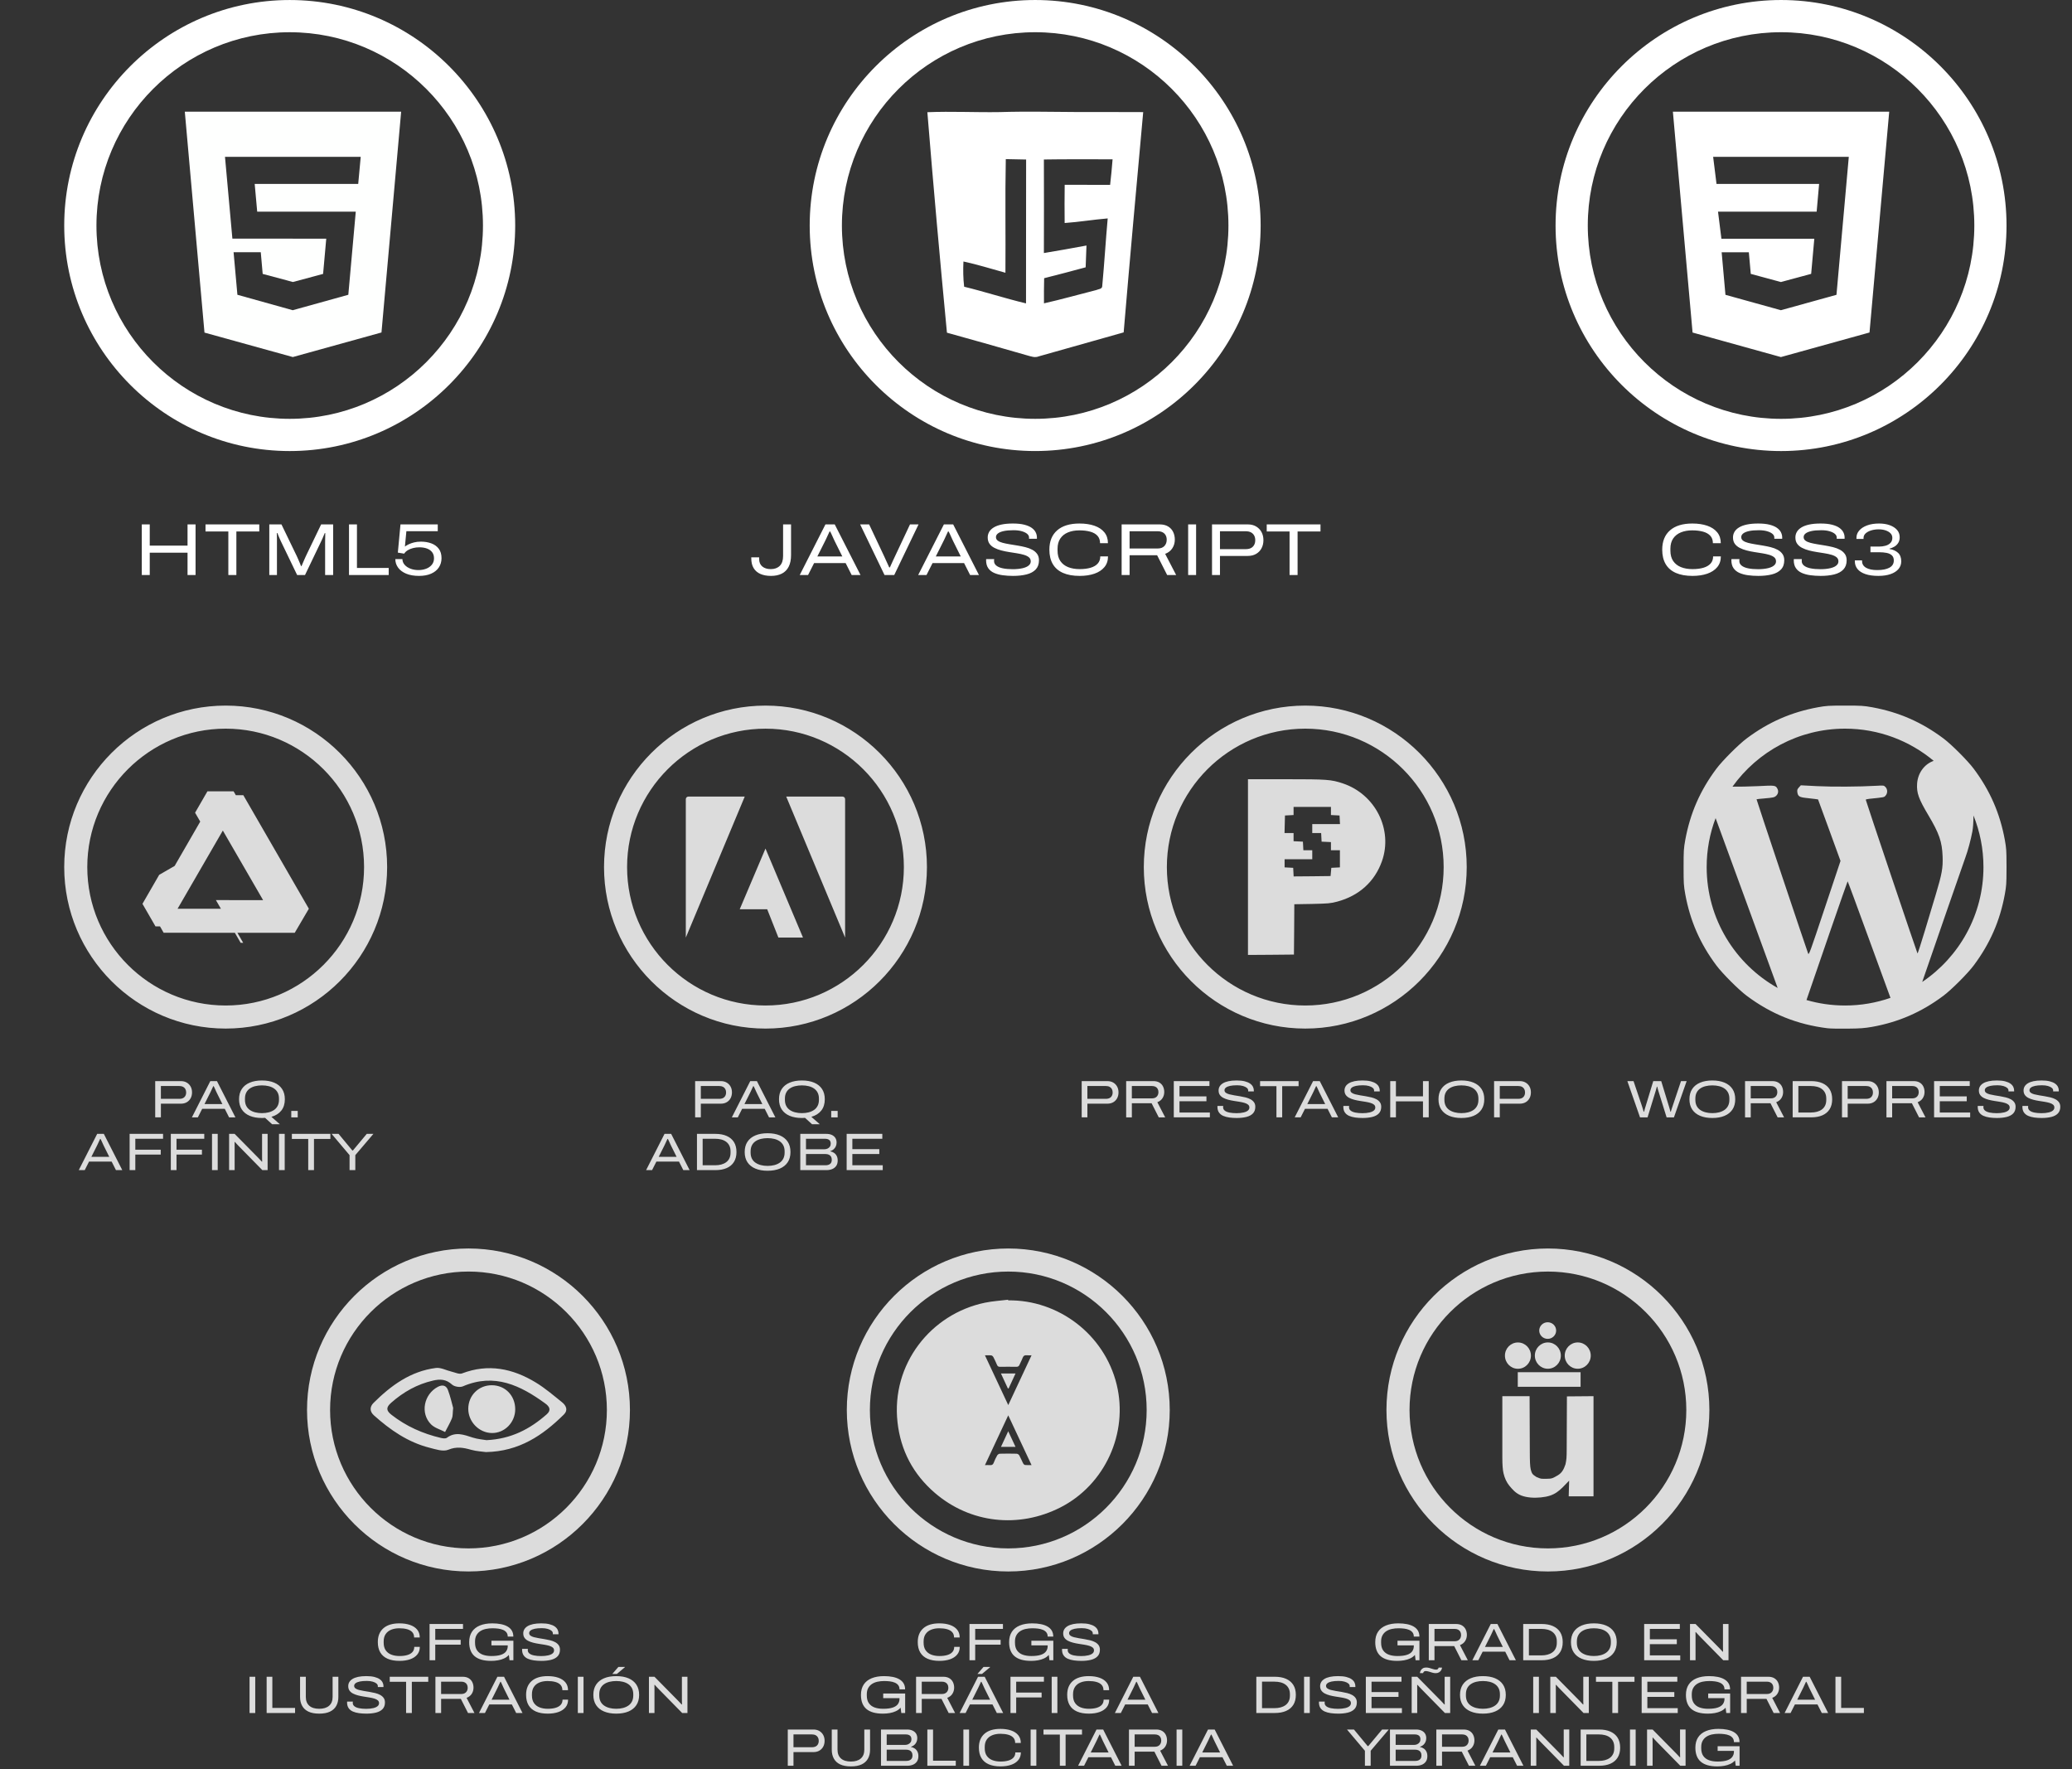 <?xml version="1.0" encoding="UTF-8" standalone="no"?><!DOCTYPE svg PUBLIC "-//W3C//DTD SVG 1.1//EN" "http://www.w3.org/Graphics/SVG/1.1/DTD/svg11.dtd"><svg width="100%" height="100%" viewBox="0 0 1230 1050" version="1.1" xmlns="http://www.w3.org/2000/svg" xmlns:xlink="http://www.w3.org/1999/xlink" xml:space="preserve" xmlns:serif="http://www.serif.com/" style="fill-rule:evenodd;clip-rule:evenodd;stroke-linejoin:round;stroke-miterlimit:2;"><rect x="0" y="0" width="1230" height="1050" fill="#333333" stroke="none"/><path d="M505.126,1048.38c-2.588,-0 -4.718,-0.397 -6.388,-1.19c-1.67,-0.793 -2.917,-1.936 -3.742,-3.429c-0.824,-1.493 -1.237,-3.251 -1.237,-5.276l0,-11.993l3.414,-0l-0,11.961c-0,2.276 0.683,4.019 2.051,5.23c1.367,1.211 3.334,1.816 5.902,1.816c2.547,-0 4.509,-0.605 5.887,-1.816c1.378,-1.211 2.067,-2.954 2.067,-5.23l-0,-11.961l3.413,-0l-0,11.993c-0,2.025 -0.412,3.783 -1.237,5.276c-0.825,1.493 -2.072,2.636 -3.742,3.429c-1.67,0.793 -3.799,1.19 -6.388,1.19Zm514.292,-0c-4.342,-0 -7.594,-0.919 -9.754,-2.756c-2.161,-1.837 -3.241,-4.624 -3.241,-8.36c-0,-2.443 0.543,-4.489 1.628,-6.138c1.086,-1.649 2.657,-2.896 4.713,-3.742c2.056,-0.845 4.504,-1.268 7.343,-1.268c1.92,0 3.653,0.157 5.198,0.47c1.545,0.313 2.865,0.793 3.961,1.44c1.096,0.647 1.931,1.461 2.505,2.443c0.574,0.981 0.861,2.15 0.861,3.507l-3.319,-0c-0,-1.002 -0.251,-1.827 -0.752,-2.474c-0.501,-0.647 -1.179,-1.153 -2.035,-1.519c-0.856,-0.365 -1.827,-0.616 -2.912,-0.751c-1.086,-0.136 -2.213,-0.204 -3.382,-0.204c-1.42,0 -2.75,0.136 -3.992,0.407c-1.243,0.272 -2.338,0.72 -3.288,1.347c-0.95,0.626 -1.696,1.44 -2.239,2.442c-0.543,1.002 -0.814,2.213 -0.814,3.632l-0,0.752c-0,1.9 0.412,3.429 1.237,4.587c0.824,1.159 1.957,1.999 3.397,2.521c1.44,0.522 3.121,0.783 5.041,0.783c2.38,-0 4.28,-0.24 5.699,-0.72c1.42,-0.48 2.448,-1.169 3.085,-2.067c0.636,-0.898 0.955,-1.931 0.955,-3.1l-0,-0.438l-9.676,-0l0,-2.756l13.026,0l0,11.586l-2.286,-0l-0.407,-3.163c-0.751,0.856 -1.68,1.545 -2.786,2.067c-1.107,0.522 -2.323,0.898 -3.648,1.127c-1.326,0.23 -2.699,0.345 -4.118,0.345Zm-425.456,-0c-2.797,-0 -5.156,-0.423 -7.077,-1.268c-1.921,-0.846 -3.366,-2.098 -4.337,-3.758c-0.971,-1.66 -1.456,-3.7 -1.456,-6.122c0,-3.549 1.106,-6.289 3.319,-8.219c2.213,-1.931 5.376,-2.897 9.488,-2.897c2.401,0 4.509,0.313 6.325,0.939c1.817,0.627 3.231,1.561 4.243,2.803c1.013,1.242 1.519,2.782 1.519,4.619l-3.35,-0c-0,-1.295 -0.366,-2.344 -1.096,-3.147c-0.731,-0.804 -1.759,-1.389 -3.085,-1.754c-1.325,-0.365 -2.865,-0.548 -4.618,-0.548c-1.817,0 -3.424,0.287 -4.823,0.861c-1.398,0.574 -2.489,1.441 -3.272,2.599c-0.783,1.159 -1.174,2.605 -1.174,4.337l-0,0.783c-0,1.816 0.396,3.304 1.19,4.462c0.793,1.159 1.894,2.02 3.303,2.583c1.409,0.564 3.043,0.846 4.901,0.846c1.774,-0 3.319,-0.193 4.634,-0.579c1.315,-0.387 2.333,-0.982 3.053,-1.785c0.72,-0.804 1.081,-1.822 1.081,-3.053l3.287,-0c0,1.816 -0.511,3.34 -1.534,4.571c-1.023,1.232 -2.437,2.161 -4.243,2.787c-1.806,0.627 -3.898,0.94 -6.278,0.94Zm344.355,-0.376l-0,-21.512l10.959,-0c2.61,-0 4.843,0.412 6.701,1.237c1.858,0.824 3.288,2.03 4.29,3.616c1.002,1.587 1.503,3.56 1.503,5.919c0,2.338 -0.501,4.305 -1.503,5.902c-1.002,1.597 -2.432,2.803 -4.29,3.617c-1.858,0.814 -4.091,1.221 -6.701,1.221l-10.959,-0Zm-309.159,-0l-0,-18.506l-9.707,-0l-0,-3.006l22.858,-0l0,3.006l-9.738,-0l0,18.506l-3.413,-0Zm-78.659,-0l0,-21.512l3.382,-0l-0,18.506l13.496,-0l-0,3.006l-16.878,-0Zm358.195,-0l0,-21.512l3.288,-0l13.496,13.684c0.23,0.208 0.501,0.485 0.814,0.829c0.313,0.345 0.632,0.684 0.955,1.018c0.324,0.334 0.601,0.637 0.83,0.908l0.251,0c-0.021,-0.396 -0.037,-0.892 -0.047,-1.487c-0.011,-0.595 -0.016,-1.122 -0.016,-1.581l0,-13.371l3.288,-0l-0,21.512l-3.131,-0l-13.559,-13.809c-0.48,-0.48 -0.976,-0.997 -1.487,-1.55c-0.512,-0.553 -0.914,-0.997 -1.206,-1.331l-0.219,0c-0,0.355 0.005,0.861 0.016,1.519c0.01,0.657 0.015,1.32 0.015,1.988l0,13.183l-3.288,-0Zm-83.575,-0l0,-21.512l15.5,-0c1.232,-0 2.302,0.209 3.21,0.626c0.908,0.418 1.607,1.007 2.098,1.769c0.49,0.762 0.736,1.686 0.736,2.771c-0,0.815 -0.157,1.566 -0.47,2.255c-0.313,0.689 -0.746,1.273 -1.299,1.754c-0.554,0.48 -1.206,0.835 -1.958,1.064l0,0.125c0.856,0.167 1.613,0.481 2.271,0.94c0.657,0.459 1.174,1.065 1.55,1.816c0.375,0.752 0.563,1.639 0.563,2.662c0,1.336 -0.302,2.426 -0.908,3.272c-0.605,0.845 -1.409,1.466 -2.411,1.863c-1.002,0.397 -2.119,0.595 -3.35,0.595l-15.532,-0Zm152.621,-0l-0,-21.512l3.288,-0l13.496,13.684c0.229,0.208 0.501,0.485 0.814,0.829c0.313,0.345 0.631,0.684 0.955,1.018c0.324,0.334 0.6,0.637 0.83,0.908l0.25,0c-0.021,-0.396 -0.036,-0.892 -0.047,-1.487c-0.01,-0.595 -0.015,-1.122 -0.015,-1.581l-0,-13.371l3.288,-0l-0,21.512l-3.132,-0l-13.558,-13.809c-0.48,-0.48 -0.976,-0.997 -1.488,-1.55c-0.511,-0.553 -0.913,-0.997 -1.205,-1.331l-0.219,0c-0,0.355 0.005,0.861 0.015,1.519c0.011,0.657 0.016,1.32 0.016,1.988l-0,13.183l-3.288,-0Zm-337.753,-0l10.929,-21.512l3.945,-0l10.96,21.512l-3.758,-0l-2.567,-5.073l-13.402,0l-2.568,5.073l-3.539,-0Zm-172.343,-0l0,-21.512l15.218,-0c1.357,-0 2.532,0.292 3.523,0.877c0.992,0.584 1.759,1.377 2.302,2.379c0.542,1.002 0.814,2.151 0.814,3.445c-0,1.294 -0.272,2.447 -0.814,3.46c-0.543,1.012 -1.31,1.806 -2.302,2.38c-0.991,0.574 -2.176,0.861 -3.554,0.861l-11.805,-0l0,8.11l-3.382,-0Zm55.331,-0l-0,-21.512l15.5,-0c1.231,-0 2.301,0.209 3.209,0.626c0.908,0.418 1.608,1.007 2.098,1.769c0.491,0.762 0.736,1.686 0.736,2.771c0,0.815 -0.156,1.566 -0.469,2.255c-0.314,0.689 -0.747,1.273 -1.3,1.754c-0.553,0.48 -1.206,0.835 -1.957,1.064l-0,0.125c0.856,0.167 1.613,0.481 2.27,0.94c0.658,0.459 1.174,1.065 1.55,1.816c0.376,0.752 0.564,1.639 0.564,2.662c-0,1.336 -0.303,2.426 -0.908,3.272c-0.606,0.845 -1.409,1.466 -2.411,1.863c-1.002,0.397 -2.119,0.595 -3.351,0.595l-15.531,-0Zm147.198,-0l0,-21.512l16.158,-0c1.42,-0 2.609,0.287 3.57,0.861c0.96,0.574 1.68,1.352 2.16,2.333c0.481,0.981 0.721,2.077 0.721,3.288c-0,1.336 -0.345,2.546 -1.034,3.632c-0.689,1.086 -1.712,1.889 -3.068,2.411l4.665,8.987l-3.82,-0l-4.259,-8.392l-11.711,0l0,8.392l-3.382,-0Zm208.335,-0l10.929,-21.512l3.945,-0l10.96,21.512l-3.758,-0l-2.568,-5.073l-13.402,0l-2.567,5.073l-3.539,-0Zm-180.059,-0l0,-21.512l3.382,-0l0,21.512l-3.382,-0Zm-86.639,-0l0,-21.512l3.382,-0l0,21.512l-3.382,-0Zm-39.924,-0l-0,-21.512l3.382,-0l-0,21.512l-3.382,-0Zm280.758,-0l-0,-21.512l16.157,-0c1.42,-0 2.61,0.287 3.57,0.861c0.96,0.574 1.68,1.352 2.161,2.333c0.48,0.981 0.72,2.077 0.72,3.288c-0,1.336 -0.345,2.546 -1.034,3.632c-0.688,1.086 -1.711,1.889 -3.068,2.411l4.665,8.987l-3.82,-0l-4.258,-8.392l-11.712,0l0,8.392l-3.381,-0Zm114.95,-0l0,-21.512l3.382,-0l0,21.512l-3.382,-0Zm-261.41,-0l10.928,-21.512l3.945,-0l10.96,21.512l-3.758,-0l-2.567,-5.073l-13.402,0l-2.568,5.073l-3.538,-0Zm104.063,-0l-0,-8.893l-10.647,-12.619l4.134,-0l8.141,9.832l0.376,0l8.204,-9.832l3.945,-0l-10.74,12.619l-0,8.893l-3.413,-0Zm-283.89,-2.881l11.648,0c1.086,0 1.968,-0.261 2.646,-0.783c0.678,-0.522 1.018,-1.346 1.018,-2.473c-0,-0.752 -0.152,-1.383 -0.454,-1.895c-0.303,-0.511 -0.741,-0.892 -1.315,-1.143c-0.575,-0.25 -1.237,-0.376 -1.989,-0.376l-11.554,0l-0,6.67Zm302.144,0l11.649,0c1.085,0 1.967,-0.261 2.646,-0.783c0.678,-0.522 1.017,-1.346 1.017,-2.473c0,-0.752 -0.151,-1.383 -0.454,-1.895c-0.302,-0.511 -0.741,-0.892 -1.315,-1.143c-0.574,-0.25 -1.237,-0.376 -1.988,-0.376l-11.555,0l0,6.67Zm113.197,0l7.453,0c1.294,0 2.489,-0.146 3.585,-0.438c1.096,-0.292 2.062,-0.741 2.897,-1.347c0.835,-0.605 1.482,-1.383 1.941,-2.333c0.459,-0.949 0.689,-2.082 0.689,-3.397l0,-0.72c0,-1.294 -0.23,-2.417 -0.689,-3.366c-0.459,-0.95 -1.106,-1.733 -1.941,-2.349c-0.835,-0.616 -1.801,-1.065 -2.897,-1.346c-1.096,-0.282 -2.291,-0.423 -3.585,-0.423l-7.453,-0l0,15.719Zm-228.03,-5.01l10.615,0l-3.163,-6.357c-0.125,-0.25 -0.282,-0.579 -0.47,-0.986c-0.188,-0.407 -0.381,-0.835 -0.579,-1.284c-0.198,-0.449 -0.386,-0.856 -0.564,-1.221c-0.177,-0.365 -0.307,-0.621 -0.391,-0.767l-0.251,-0c-0.208,0.438 -0.443,0.939 -0.704,1.503c-0.261,0.564 -0.506,1.096 -0.736,1.597c-0.23,0.501 -0.417,0.887 -0.564,1.158l-3.193,6.357Zm172.324,0l10.615,0l-3.162,-6.357c-0.126,-0.25 -0.282,-0.579 -0.47,-0.986c-0.188,-0.407 -0.381,-0.835 -0.579,-1.284c-0.199,-0.449 -0.386,-0.856 -0.564,-1.221c-0.177,-0.365 -0.308,-0.621 -0.391,-0.767l-0.251,-0c-0.209,0.438 -0.443,0.939 -0.704,1.503c-0.261,0.564 -0.507,1.096 -0.736,1.597c-0.23,0.501 -0.418,0.887 -0.564,1.158l-3.194,6.357Zm-238.521,0l10.616,0l-3.163,-6.357c-0.125,-0.25 -0.282,-0.579 -0.47,-0.986c-0.188,-0.407 -0.381,-0.835 -0.579,-1.284c-0.198,-0.449 -0.386,-0.856 -0.564,-1.221c-0.177,-0.365 -0.308,-0.621 -0.391,-0.767l-0.251,-0c-0.208,0.438 -0.443,0.939 -0.704,1.503c-0.261,0.564 -0.506,1.096 -0.736,1.597c-0.23,0.501 -0.418,0.887 -0.564,1.158l-3.194,6.357Zm-176.445,-3.1l10.96,0c1.315,0 2.317,-0.344 3.006,-1.033c0.689,-0.689 1.033,-1.608 1.033,-2.756c0,-0.772 -0.156,-1.445 -0.47,-2.02c-0.313,-0.574 -0.767,-1.017 -1.362,-1.33c-0.595,-0.314 -1.331,-0.47 -2.207,-0.47l-10.96,-0l0,7.609Zm202.529,-0.282l11.962,0c1.211,0 2.15,-0.344 2.818,-1.033c0.668,-0.689 1.002,-1.587 1.002,-2.693c0,-0.731 -0.151,-1.367 -0.454,-1.91c-0.303,-0.543 -0.736,-0.96 -1.299,-1.253c-0.564,-0.292 -1.253,-0.438 -2.067,-0.438l-11.962,-0l0,7.327Zm182.47,0l11.962,0c1.211,0 2.15,-0.344 2.818,-1.033c0.668,-0.689 1.002,-1.587 1.002,-2.693c0,-0.731 -0.151,-1.367 -0.454,-1.91c-0.302,-0.543 -0.736,-0.96 -1.299,-1.253c-0.564,-0.292 -1.253,-0.438 -2.067,-0.438l-11.962,-0l0,7.327Zm-27.524,-1.096l10.866,0c0.689,0 1.32,-0.13 1.894,-0.391c0.574,-0.261 1.039,-0.637 1.394,-1.127c0.355,-0.491 0.532,-1.091 0.532,-1.801c-0,-1.023 -0.303,-1.764 -0.908,-2.223c-0.605,-0.459 -1.409,-0.689 -2.411,-0.689l-11.367,-0l0,6.231Zm-302.144,0l10.865,0c0.689,0 1.321,-0.13 1.895,-0.391c0.574,-0.261 1.038,-0.637 1.393,-1.127c0.355,-0.491 0.532,-1.091 0.532,-1.801c0,-1.023 -0.302,-1.764 -0.908,-2.223c-0.605,-0.459 -1.409,-0.689 -2.411,-0.689l-11.366,-0l-0,6.231Zm353.922,-18.568c-2.798,-0 -5.214,-0.428 -7.249,-1.284c-2.036,-0.856 -3.601,-2.109 -4.697,-3.758c-1.096,-1.649 -1.644,-3.674 -1.644,-6.075c-0,-2.421 0.548,-4.457 1.644,-6.106c1.096,-1.649 2.661,-2.901 4.697,-3.757c2.035,-0.856 4.451,-1.284 7.249,-1.284c2.818,-0 5.24,0.428 7.264,1.284c2.025,0.856 3.586,2.108 4.682,3.757c1.096,1.649 1.644,3.685 1.644,6.106c-0,2.401 -0.548,4.426 -1.644,6.075c-1.096,1.649 -2.657,2.902 -4.682,3.758c-2.024,0.856 -4.446,1.284 -7.264,1.284Zm133.519,-0c-4.342,-0 -7.593,-0.919 -9.754,-2.756c-2.16,-1.837 -3.241,-4.624 -3.241,-8.361c0,-2.442 0.543,-4.488 1.629,-6.137c1.085,-1.649 2.656,-2.897 4.712,-3.742c2.057,-0.845 4.504,-1.268 7.343,-1.268c1.921,-0 3.654,0.156 5.198,0.47c1.545,0.313 2.865,0.793 3.961,1.44c1.096,0.647 1.931,1.461 2.505,2.442c0.575,0.981 0.862,2.151 0.862,3.507l-3.32,0c0,-1.002 -0.25,-1.826 -0.751,-2.473c-0.501,-0.647 -1.18,-1.154 -2.035,-1.519c-0.856,-0.365 -1.827,-0.616 -2.913,-0.752c-1.085,-0.135 -2.212,-0.203 -3.381,-0.203c-1.42,-0 -2.751,0.136 -3.993,0.407c-1.242,0.271 -2.338,0.72 -3.288,1.346c-0.95,0.627 -1.696,1.441 -2.239,2.443c-0.542,1.002 -0.814,2.213 -0.814,3.632l0,0.752c0,1.899 0.412,3.429 1.237,4.587c0.825,1.159 1.957,1.999 3.398,2.521c1.44,0.522 3.12,0.783 5.041,0.783c2.38,-0 4.279,-0.24 5.699,-0.721c1.42,-0.48 2.448,-1.169 3.084,-2.066c0.637,-0.898 0.955,-1.931 0.955,-3.1l0,-0.439l-9.675,0l-0,-2.755l13.026,-0l-0,11.586l-2.286,-0l-0.407,-3.163c-0.752,0.856 -1.68,1.545 -2.787,2.067c-1.106,0.522 -2.322,0.897 -3.648,1.127c-1.325,0.23 -2.698,0.345 -4.118,0.345Zm-367.418,-0c-2.798,-0 -5.157,-0.423 -7.077,-1.269c-1.921,-0.845 -3.366,-2.098 -4.337,-3.757c-0.971,-1.66 -1.456,-3.7 -1.456,-6.122c-0,-3.549 1.106,-6.289 3.319,-8.22c2.213,-1.931 5.376,-2.896 9.488,-2.896c2.401,-0 4.509,0.313 6.325,0.939c1.816,0.626 3.231,1.561 4.243,2.803c1.013,1.242 1.519,2.781 1.519,4.618l-3.351,0c0,-1.294 -0.365,-2.343 -1.096,-3.147c-0.73,-0.803 -1.758,-1.388 -3.084,-1.753c-1.325,-0.365 -2.865,-0.548 -4.619,-0.548c-1.816,-0 -3.423,0.287 -4.822,0.861c-1.399,0.574 -2.489,1.44 -3.272,2.599c-0.783,1.159 -1.174,2.604 -1.174,4.337l-0,0.783c-0,1.816 0.396,3.303 1.19,4.462c0.793,1.158 1.894,2.02 3.303,2.583c1.409,0.564 3.043,0.846 4.901,0.846c1.774,-0 3.319,-0.193 4.634,-0.58c1.315,-0.386 2.333,-0.981 3.053,-1.784c0.72,-0.804 1.08,-1.822 1.08,-3.053l3.288,-0c0,1.816 -0.511,3.34 -1.534,4.571c-1.023,1.232 -2.437,2.161 -4.243,2.787c-1.806,0.626 -3.899,0.94 -6.278,0.94Zm-321.217,-0c-2.798,-0 -5.157,-0.423 -7.077,-1.269c-1.921,-0.845 -3.366,-2.098 -4.337,-3.757c-0.971,-1.66 -1.456,-3.7 -1.456,-6.122c-0,-3.549 1.106,-6.289 3.319,-8.22c2.213,-1.931 5.375,-2.896 9.488,-2.896c2.401,-0 4.509,0.313 6.325,0.939c1.816,0.626 3.231,1.561 4.243,2.803c1.013,1.242 1.519,2.781 1.519,4.618l-3.351,0c0,-1.294 -0.365,-2.343 -1.096,-3.147c-0.73,-0.803 -1.758,-1.388 -3.084,-1.753c-1.326,-0.365 -2.865,-0.548 -4.619,-0.548c-1.816,-0 -3.423,0.287 -4.822,0.861c-1.399,0.574 -2.489,1.44 -3.272,2.599c-0.783,1.159 -1.174,2.604 -1.174,4.337l-0,0.783c-0,1.816 0.396,3.303 1.189,4.462c0.794,1.158 1.895,2.02 3.304,2.583c1.409,0.564 3.043,0.846 4.901,0.846c1.774,-0 3.319,-0.193 4.634,-0.58c1.315,-0.386 2.333,-0.981 3.053,-1.784c0.72,-0.804 1.08,-1.822 1.08,-3.053l3.288,-0c0,1.816 -0.511,3.34 -1.534,4.571c-1.023,1.232 -2.437,2.161 -4.243,2.787c-1.806,0.626 -3.899,0.94 -6.278,0.94Zm-135.677,-0c-2.589,-0 -4.718,-0.397 -6.388,-1.19c-1.67,-0.794 -2.917,-1.937 -3.742,-3.429c-0.825,-1.493 -1.237,-3.252 -1.237,-5.276l0,-11.993l3.413,-0l0,11.961c0,2.276 0.684,4.019 2.051,5.23c1.368,1.21 3.335,1.816 5.903,1.816c2.547,-0 4.509,-0.606 5.887,-1.816c1.378,-1.211 2.066,-2.954 2.066,-5.23l0,-11.961l3.414,-0l-0,11.993c-0,2.024 -0.413,3.783 -1.237,5.276c-0.825,1.492 -2.072,2.635 -3.742,3.429c-1.67,0.793 -3.8,1.19 -6.388,1.19Zm27.963,-0c-1.524,-0 -2.975,-0.094 -4.353,-0.282c-1.378,-0.188 -2.599,-0.517 -3.664,-0.987c-1.064,-0.469 -1.899,-1.143 -2.505,-2.019c-0.605,-0.877 -0.908,-2.004 -0.908,-3.382l0.032,-0.47l3.413,0c-0.021,0.104 -0.037,0.225 -0.047,0.36c-0.011,0.136 -0.016,0.298 -0.016,0.486c0,0.751 0.318,1.388 0.955,1.91c0.637,0.522 1.555,0.908 2.756,1.158c1.2,0.251 2.625,0.376 4.274,0.376c0.751,0 1.493,-0.037 2.223,-0.11c0.731,-0.073 1.42,-0.187 2.067,-0.344c0.647,-0.157 1.221,-0.365 1.722,-0.626c0.501,-0.261 0.892,-0.58 1.174,-0.955c0.282,-0.376 0.423,-0.814 0.423,-1.316c0,-0.709 -0.256,-1.278 -0.767,-1.706c-0.512,-0.428 -1.2,-0.772 -2.067,-1.033c-0.866,-0.261 -1.847,-0.481 -2.943,-0.658c-1.096,-0.177 -2.218,-0.355 -3.366,-0.532c-1.149,-0.178 -2.265,-0.407 -3.351,-0.689c-1.085,-0.282 -2.067,-0.647 -2.943,-1.096c-0.877,-0.449 -1.571,-1.028 -2.083,-1.738c-0.511,-0.71 -0.767,-1.607 -0.767,-2.693c0,-0.856 0.209,-1.644 0.626,-2.364c0.418,-0.72 1.06,-1.347 1.926,-1.879c0.866,-0.532 1.973,-0.945 3.319,-1.237c1.347,-0.292 2.959,-0.438 4.838,-0.438c1.921,-0 3.533,0.167 4.838,0.501c1.305,0.334 2.349,0.777 3.131,1.331c0.783,0.553 1.352,1.184 1.707,1.894c0.355,0.71 0.532,1.43 0.532,2.161l0,0.595l-3.35,-0l-0,-0.564c-0,-0.564 -0.261,-1.07 -0.783,-1.519c-0.522,-0.449 -1.273,-0.819 -2.255,-1.111c-0.981,-0.293 -2.16,-0.439 -3.538,-0.439c-1.691,0 -3.084,0.12 -4.18,0.36c-1.096,0.24 -1.921,0.58 -2.474,1.018c-0.553,0.438 -0.83,0.96 -0.83,1.566c0,0.605 0.256,1.101 0.767,1.487c0.512,0.386 1.206,0.694 2.083,0.924c0.876,0.23 1.858,0.433 2.943,0.61c1.086,0.178 2.203,0.361 3.351,0.548c1.148,0.188 2.27,0.418 3.366,0.689c1.096,0.272 2.077,0.642 2.943,1.112c0.867,0.47 1.556,1.065 2.067,1.785c0.511,0.72 0.767,1.612 0.767,2.677c0,1.628 -0.464,2.933 -1.393,3.914c-0.929,0.981 -2.229,1.681 -3.899,2.098c-1.67,0.418 -3.59,0.627 -5.761,0.627Zm148.358,-0c-2.797,-0 -5.214,-0.428 -7.249,-1.284c-2.035,-0.856 -3.601,-2.109 -4.697,-3.758c-1.096,-1.649 -1.644,-3.684 -1.644,-6.106c0,-2.401 0.548,-4.426 1.644,-6.075c1.096,-1.649 2.662,-2.901 4.697,-3.757c2.035,-0.856 4.452,-1.284 7.249,-1.284c2.818,-0 5.24,0.428 7.265,1.284c2.025,0.856 3.585,2.108 4.681,3.757c1.096,1.649 1.644,3.674 1.644,6.075c0,2.422 -0.548,4.457 -1.644,6.106c-1.096,1.649 -2.656,2.902 -4.681,3.758c-2.025,0.856 -4.447,1.284 -7.265,1.284Zm158.263,-0c-4.342,-0 -7.593,-0.919 -9.754,-2.756c-2.161,-1.837 -3.241,-4.624 -3.241,-8.361c0,-2.442 0.543,-4.488 1.628,-6.137c1.086,-1.649 2.657,-2.897 4.713,-3.742c2.056,-0.845 4.504,-1.268 7.343,-1.268c1.921,-0 3.653,0.156 5.198,0.47c1.545,0.313 2.865,0.793 3.961,1.44c1.096,0.647 1.931,1.461 2.505,2.442c0.574,0.981 0.861,2.151 0.861,3.507l-3.319,0c0,-1.002 -0.25,-1.826 -0.751,-2.473c-0.501,-0.647 -1.18,-1.154 -2.036,-1.519c-0.856,-0.365 -1.826,-0.616 -2.912,-0.752c-1.085,-0.135 -2.213,-0.203 -3.382,-0.203c-1.419,-0 -2.75,0.136 -3.992,0.407c-1.242,0.271 -2.338,0.72 -3.288,1.346c-0.95,0.627 -1.696,1.441 -2.239,2.443c-0.543,1.002 -0.814,2.213 -0.814,3.632l-0,0.752c-0,1.899 0.412,3.429 1.237,4.587c0.824,1.159 1.957,1.999 3.397,2.521c1.441,0.522 3.121,0.783 5.042,0.783c2.38,-0 4.279,-0.24 5.699,-0.721c1.419,-0.48 2.447,-1.169 3.084,-2.066c0.637,-0.898 0.955,-1.931 0.955,-3.1l0,-0.439l-9.676,0l0,-2.755l13.027,-0l-0,11.586l-2.286,-0l-0.407,-3.163c-0.752,0.856 -1.681,1.545 -2.787,2.067c-1.107,0.522 -2.323,0.897 -3.648,1.127c-1.326,0.23 -2.698,0.345 -4.118,0.345Zm270.317,-0c-1.524,-0 -2.975,-0.094 -4.353,-0.282c-1.378,-0.188 -2.599,-0.517 -3.664,-0.987c-1.064,-0.469 -1.899,-1.143 -2.505,-2.019c-0.605,-0.877 -0.908,-2.004 -0.908,-3.382l0.032,-0.47l3.413,0c-0.021,0.104 -0.037,0.225 -0.047,0.36c-0.011,0.136 -0.016,0.298 -0.016,0.486c0,0.751 0.318,1.388 0.955,1.91c0.637,0.522 1.555,0.908 2.756,1.158c1.2,0.251 2.625,0.376 4.274,0.376c0.751,0 1.493,-0.037 2.223,-0.11c0.731,-0.073 1.42,-0.187 2.067,-0.344c0.647,-0.157 1.221,-0.365 1.722,-0.626c0.501,-0.261 0.893,-0.58 1.174,-0.955c0.282,-0.376 0.423,-0.814 0.423,-1.316c0,-0.709 -0.256,-1.278 -0.767,-1.706c-0.512,-0.428 -1.2,-0.772 -2.067,-1.033c-0.866,-0.261 -1.847,-0.481 -2.943,-0.658c-1.096,-0.177 -2.218,-0.355 -3.366,-0.532c-1.149,-0.178 -2.265,-0.407 -3.351,-0.689c-1.085,-0.282 -2.067,-0.647 -2.943,-1.096c-0.877,-0.449 -1.571,-1.028 -2.083,-1.738c-0.511,-0.71 -0.767,-1.607 -0.767,-2.693c0,-0.856 0.209,-1.644 0.626,-2.364c0.418,-0.72 1.06,-1.347 1.926,-1.879c0.867,-0.532 1.973,-0.945 3.319,-1.237c1.347,-0.292 2.959,-0.438 4.838,-0.438c1.921,-0 3.533,0.167 4.838,0.501c1.305,0.334 2.349,0.777 3.131,1.331c0.783,0.553 1.352,1.184 1.707,1.894c0.355,0.71 0.532,1.43 0.532,2.161l0,0.595l-3.35,-0l-0,-0.564c-0,-0.564 -0.261,-1.07 -0.783,-1.519c-0.522,-0.449 -1.273,-0.819 -2.255,-1.111c-0.981,-0.293 -2.16,-0.439 -3.538,-0.439c-1.691,0 -3.084,0.12 -4.18,0.36c-1.096,0.24 -1.921,0.58 -2.474,1.018c-0.553,0.438 -0.83,0.96 -0.83,1.566c0,0.605 0.256,1.101 0.767,1.487c0.512,0.386 1.206,0.694 2.083,0.924c0.877,0.23 1.858,0.433 2.943,0.61c1.086,0.178 2.203,0.361 3.351,0.548c1.148,0.188 2.27,0.418 3.366,0.689c1.096,0.272 2.077,0.642 2.943,1.112c0.867,0.47 1.556,1.065 2.067,1.785c0.511,0.72 0.767,1.612 0.767,2.677c0,1.628 -0.464,2.933 -1.393,3.914c-0.929,0.981 -2.229,1.681 -3.899,2.098c-1.67,0.418 -3.59,0.627 -5.761,0.627Zm-535.918,-0.376l-0,-21.512l16.158,-0c1.419,-0 2.609,0.287 3.569,0.861c0.96,0.574 1.681,1.351 2.161,2.333c0.48,0.981 0.72,2.077 0.72,3.287c0,1.336 -0.344,2.547 -1.033,3.633c-0.689,1.085 -1.712,1.889 -3.069,2.411l4.666,8.987l-3.821,-0l-4.258,-8.392l-11.711,-0l-0,8.392l-3.382,-0Zm-17.41,-0l-0,-18.506l-9.707,-0l-0,-3.006l22.858,-0l0,3.006l-9.738,-0l-0,18.506l-3.413,-0Zm-92.926,-0l-0,-21.512l3.381,-0l0,21.512l-3.381,-0Zm136.201,-0l10.928,-21.512l3.945,-0l10.96,21.512l-3.758,-0l-2.567,-5.073l-13.402,0l-2.568,5.073l-3.538,-0Zm553.672,-0l-0,-21.512l3.288,-0l13.496,13.683c0.229,0.209 0.501,0.486 0.814,0.83c0.313,0.345 0.631,0.684 0.955,1.018c0.324,0.334 0.6,0.637 0.83,0.908l0.25,0c-0.021,-0.397 -0.036,-0.892 -0.047,-1.487c-0.01,-0.595 -0.015,-1.122 -0.015,-1.582l-0,-13.37l3.288,-0l-0,21.512l-3.132,-0l-13.558,-13.809c-0.481,-0.481 -0.976,-0.997 -1.488,-1.55c-0.511,-0.554 -0.913,-0.997 -1.205,-1.331l-0.219,-0c-0,0.355 0.005,0.861 0.015,1.518c0.011,0.658 0.016,1.321 0.016,1.989l-0,13.183l-3.288,-0Zm-92.219,-0l0,-21.512l10.96,-0c2.609,-0 4.843,0.412 6.701,1.236c1.858,0.825 3.288,2.031 4.29,3.617c1.002,1.587 1.503,3.559 1.503,5.918c-0,2.338 -0.501,4.306 -1.503,5.903c-1.002,1.597 -2.432,2.802 -4.29,3.617c-1.858,0.814 -4.092,1.221 -6.701,1.221l-10.96,-0Zm228.745,-0l-0,-21.512l21.167,-0l0,2.912l-17.786,-0l0,6.168l16.002,0l-0,2.881l-16.002,0l0,6.67l18.037,-0l-0,2.881l-21.418,-0Zm-200.405,-0l-0,-21.512l3.382,-0l-0,21.512l-3.382,-0Zm315.449,-0l0,-21.512l3.382,-0l0,18.506l13.496,-0l0,3.006l-16.878,-0Zm-931.298,-0l0,-21.512l3.382,-0l-0,18.506l13.496,-0l-0,3.006l-16.878,-0Zm503.539,-0l10.928,-21.512l3.946,-0l10.959,21.512l-3.757,-0l-2.568,-5.073l-13.402,0l-2.568,5.073l-3.538,-0Zm148.978,-0l-0,-21.512l21.167,-0l0,2.912l-17.785,-0l-0,6.168l16.001,0l-0,2.881l-16.001,0l-0,6.67l18.036,-0l-0,2.881l-21.418,-0Zm-186.491,-0l-0,-21.512l3.382,-0l-0,21.512l-3.382,-0Zm-80.507,-0l0,-21.512l16.158,-0c1.42,-0 2.61,0.287 3.57,0.861c0.96,0.574 1.68,1.351 2.16,2.333c0.481,0.981 0.721,2.077 0.721,3.287c-0,1.336 -0.345,2.547 -1.034,3.633c-0.689,1.085 -1.711,1.889 -3.068,2.411l4.665,8.987l-3.82,-0l-4.259,-8.392l-11.711,-0l0,8.392l-3.382,-0Zm376.5,-0l0,-21.512l3.288,-0l13.496,13.683c0.23,0.209 0.501,0.486 0.814,0.83c0.313,0.345 0.632,0.684 0.955,1.018c0.324,0.334 0.6,0.637 0.83,0.908l0.251,0c-0.021,-0.397 -0.037,-0.892 -0.047,-1.487c-0.011,-0.595 -0.016,-1.122 -0.016,-1.582l-0,-13.37l3.288,-0l-0,21.512l-3.132,-0l-13.558,-13.809c-0.48,-0.481 -0.976,-0.997 -1.488,-1.55c-0.511,-0.554 -0.913,-0.997 -1.205,-1.331l-0.219,-0c-0,0.355 0.005,0.861 0.015,1.518c0.011,0.658 0.016,1.321 0.016,1.989l-0,13.183l-3.288,-0Zm36.824,-0l0,-18.506l-9.707,-0l0,-3.006l22.859,-0l0,3.006l-9.738,-0l-0,18.506l-3.414,-0Zm-614.11,-0l0,-21.512l3.382,-0l-0,21.512l-3.382,-0Zm256.837,-0l0,-21.512l19.853,-0l-0,2.912l-16.471,-0l0,6.482l15.093,-0l-0,2.88l-15.093,0l0,9.238l-3.382,-0Zm-214.627,-0l0,-21.512l3.288,-0l13.496,13.683c0.23,0.209 0.501,0.486 0.814,0.83c0.313,0.345 0.632,0.684 0.955,1.018c0.324,0.334 0.601,0.637 0.83,0.908l0.251,0c-0.021,-0.397 -0.037,-0.892 -0.047,-1.487c-0.011,-0.595 -0.016,-1.122 -0.016,-1.582l0,-13.37l3.288,-0l-0,21.512l-3.131,-0l-13.559,-13.809c-0.48,-0.481 -0.976,-0.997 -1.487,-1.55c-0.512,-0.554 -0.914,-0.997 -1.206,-1.331l-0.219,-0c-0,0.355 0.005,0.861 0.016,1.518c0.01,0.658 0.015,1.321 0.015,1.989l0,13.183l-3.288,-0Zm184.441,-0l10.929,-21.512l3.945,-0l10.96,21.512l-3.758,-0l-2.568,-5.073l-13.402,0l-2.567,5.073l-3.539,-0Zm489.728,-0l10.929,-21.512l3.945,-0l10.96,21.512l-3.758,-0l-2.567,-5.073l-13.402,0l-2.568,5.073l-3.539,-0Zm-149.238,-0l-0,-21.512l3.381,-0l0,21.512l-3.381,-0Zm123.374,-0l-0,-21.512l16.157,-0c1.42,-0 2.61,0.287 3.57,0.861c0.96,0.574 1.681,1.351 2.161,2.333c0.48,0.981 0.72,2.077 0.72,3.287c-0,1.336 -0.345,2.547 -1.033,3.633c-0.689,1.085 -1.712,1.889 -3.069,2.411l4.666,8.987l-3.821,-0l-4.258,-8.392l-11.711,-0l-0,8.392l-3.382,-0Zm-667.719,-2.505c1.441,-0 2.771,-0.157 3.993,-0.47c1.221,-0.313 2.291,-0.788 3.209,-1.425c0.919,-0.636 1.634,-1.456 2.145,-2.458c0.512,-1.002 0.767,-2.192 0.767,-3.57l0,-0.688c0,-1.378 -0.255,-2.563 -0.767,-3.554c-0.511,-0.992 -1.226,-1.806 -2.145,-2.443c-0.918,-0.637 -1.988,-1.106 -3.209,-1.409c-1.222,-0.303 -2.552,-0.454 -3.993,-0.454c-1.419,-0 -2.745,0.151 -3.977,0.454c-1.231,0.303 -2.306,0.772 -3.225,1.409c-0.918,0.637 -1.628,1.451 -2.129,2.443c-0.501,0.991 -0.752,2.176 -0.752,3.554l0,0.688c0,1.378 0.251,2.568 0.752,3.57c0.501,1.002 1.216,1.822 2.145,2.458c0.929,0.637 2.004,1.112 3.225,1.425c1.221,0.313 2.542,0.47 3.961,0.47Zm514.472,-0c1.44,-0 2.771,-0.157 3.992,-0.47c1.221,-0.313 2.291,-0.788 3.21,-1.425c0.918,-0.636 1.633,-1.456 2.145,-2.458c0.511,-1.002 0.767,-2.192 0.767,-3.57l-0,-0.688c-0,-1.378 -0.256,-2.563 -0.767,-3.554c-0.512,-0.992 -1.227,-1.806 -2.145,-2.443c-0.919,-0.637 -1.989,-1.106 -3.21,-1.409c-1.221,-0.303 -2.552,-0.454 -3.992,-0.454c-1.42,-0 -2.745,0.151 -3.977,0.454c-1.232,0.303 -2.307,0.772 -3.225,1.409c-0.919,0.637 -1.629,1.451 -2.13,2.443c-0.501,0.991 -0.751,2.176 -0.751,3.554l-0,0.688c-0,1.378 0.25,2.568 0.751,3.57c0.501,1.002 1.216,1.822 2.145,2.458c0.929,0.637 2.004,1.112 3.226,1.425c1.221,0.313 2.541,0.47 3.961,0.47Zm-131.11,-0.376l7.452,-0c1.295,-0 2.49,-0.146 3.586,-0.438c1.096,-0.293 2.061,-0.742 2.896,-1.347c0.835,-0.605 1.482,-1.383 1.942,-2.333c0.459,-0.95 0.689,-2.082 0.689,-3.397l-0,-0.72c-0,-1.295 -0.23,-2.417 -0.689,-3.367c-0.46,-0.949 -1.107,-1.732 -1.942,-2.348c-0.835,-0.616 -1.8,-1.065 -2.896,-1.347c-1.096,-0.281 -2.291,-0.422 -3.586,-0.422l-7.452,-0l-0,15.719Zm-79.868,-5.01l10.615,-0l-3.163,-6.357c-0.125,-0.25 -0.281,-0.579 -0.469,-0.986c-0.188,-0.407 -0.381,-0.835 -0.58,-1.284c-0.198,-0.449 -0.386,-0.856 -0.563,-1.221c-0.178,-0.366 -0.308,-0.621 -0.392,-0.767l-0.25,-0c-0.209,0.438 -0.444,0.939 -0.705,1.503c-0.261,0.563 -0.506,1.096 -0.735,1.597c-0.23,0.501 -0.418,0.887 -0.564,1.158l-3.194,6.357Zm397.573,-0l10.616,-0l-3.163,-6.357c-0.125,-0.25 -0.282,-0.579 -0.47,-0.986c-0.188,-0.407 -0.381,-0.835 -0.579,-1.284c-0.198,-0.449 -0.386,-0.856 -0.564,-1.221c-0.177,-0.366 -0.308,-0.621 -0.391,-0.767l-0.251,-0c-0.208,0.438 -0.443,0.939 -0.704,1.503c-0.261,0.563 -0.506,1.096 -0.736,1.597c-0.23,0.501 -0.418,0.887 -0.564,1.158l-3.194,6.357Zm-489.728,-0l10.615,-0l-3.162,-6.357c-0.126,-0.25 -0.282,-0.579 -0.47,-0.986c-0.188,-0.407 -0.381,-0.835 -0.579,-1.284c-0.199,-0.449 -0.387,-0.856 -0.564,-1.221c-0.177,-0.366 -0.308,-0.621 -0.391,-0.767l-0.251,-0c-0.209,0.438 -0.444,0.939 -0.704,1.503c-0.261,0.563 -0.507,1.096 -0.736,1.597c-0.23,0.501 -0.418,0.887 -0.564,1.158l-3.194,6.357Zm-285.329,-0l10.616,-0l-3.163,-6.357c-0.125,-0.25 -0.282,-0.579 -0.47,-0.986c-0.188,-0.407 -0.381,-0.835 -0.579,-1.284c-0.198,-0.449 -0.386,-0.856 -0.564,-1.221c-0.177,-0.366 -0.308,-0.621 -0.391,-0.767l-0.251,-0c-0.208,0.438 -0.443,0.939 -0.704,1.503c-0.261,0.563 -0.506,1.096 -0.736,1.597c-0.23,0.501 -0.417,0.887 -0.564,1.158l-3.194,6.357Zm255.362,-3.382l11.962,-0c1.211,-0 2.15,-0.344 2.818,-1.033c0.668,-0.689 1.002,-1.587 1.002,-2.693c0,-0.731 -0.151,-1.368 -0.454,-1.91c-0.303,-0.543 -0.736,-0.961 -1.299,-1.253c-0.564,-0.292 -1.253,-0.438 -2.067,-0.438l-11.962,-0l0,7.327Zm489.729,-0l11.961,-0c1.211,-0 2.15,-0.344 2.818,-1.033c0.668,-0.689 1.002,-1.587 1.002,-2.693c0,-0.731 -0.151,-1.368 -0.454,-1.91c-0.302,-0.543 -0.735,-0.961 -1.299,-1.253c-0.564,-0.292 -1.253,-0.438 -2.067,-0.438l-11.961,-0l-0,7.327Zm-775.057,-0l11.961,-0c1.211,-0 2.151,-0.344 2.819,-1.033c0.668,-0.689 1.002,-1.587 1.002,-2.693c-0,-0.731 -0.152,-1.368 -0.454,-1.91c-0.303,-0.543 -0.736,-0.961 -1.3,-1.253c-0.564,-0.292 -1.252,-0.438 -2.067,-0.438l-11.961,-0l-0,7.327Zm318.364,-11.899l3.632,-4.165l3.883,0l-0,0.157l-4.791,4.008l-2.724,-0Zm-216.756,-0l3.632,-4.165l3.851,0l0,0.157l-4.759,4.008l-2.724,-0Zm479.432,-0.501c0.062,-0.543 0.229,-1.065 0.501,-1.566c0.271,-0.501 0.668,-0.918 1.19,-1.252c0.522,-0.334 1.19,-0.501 2.004,-0.501c0.71,-0 1.409,0.104 2.098,0.313c0.689,0.209 1.362,0.417 2.019,0.626c0.658,0.209 1.279,0.313 1.864,0.313c0.48,0 0.824,-0.135 1.033,-0.407c0.209,-0.271 0.355,-0.543 0.438,-0.814l1.973,0c-0.021,0.543 -0.188,1.07 -0.501,1.581c-0.313,0.512 -0.741,0.929 -1.284,1.253c-0.543,0.323 -1.2,0.485 -1.973,0.485c-0.647,0 -1.32,-0.104 -2.019,-0.313c-0.7,-0.209 -1.383,-0.417 -2.051,-0.626c-0.668,-0.209 -1.284,-0.313 -1.848,-0.313c-0.501,-0 -0.866,0.13 -1.096,0.391c-0.229,0.261 -0.386,0.538 -0.469,0.83l-1.879,-0Zm-605.743,-7.265c-2.797,0 -5.156,-0.422 -7.077,-1.268c-1.92,-0.845 -3.366,-2.098 -4.336,-3.757c-0.971,-1.66 -1.457,-3.701 -1.457,-6.122c0,-3.549 1.107,-6.289 3.32,-8.22c2.212,-1.931 5.375,-2.896 9.488,-2.896c2.4,-0 4.509,0.313 6.325,0.939c1.816,0.626 3.23,1.56 4.243,2.803c1.012,1.242 1.519,2.781 1.519,4.618l-3.351,0c-0,-1.294 -0.365,-2.343 -1.096,-3.147c-0.731,-0.803 -1.759,-1.388 -3.084,-1.753c-1.326,-0.366 -2.865,-0.548 -4.619,-0.548c-1.816,-0 -3.424,0.287 -4.822,0.861c-1.399,0.574 -2.49,1.44 -3.272,2.599c-0.783,1.158 -1.175,2.604 -1.175,4.337l0,0.783c0,1.816 0.397,3.303 1.19,4.462c0.793,1.158 1.895,2.019 3.304,2.583c1.409,0.564 3.042,0.845 4.9,0.845c1.775,0 3.319,-0.193 4.635,-0.579c1.315,-0.386 2.332,-0.981 3.053,-1.785c0.72,-0.803 1.08,-1.821 1.08,-3.053l3.288,0c-0,1.816 -0.512,3.34 -1.535,4.572c-1.022,1.232 -2.437,2.161 -4.242,2.787c-1.806,0.626 -3.899,0.939 -6.279,0.939Zm84.202,0c-1.524,0 -2.975,-0.094 -4.353,-0.282c-1.378,-0.187 -2.599,-0.516 -3.664,-0.986c-1.064,-0.47 -1.899,-1.143 -2.505,-2.02c-0.605,-0.876 -0.908,-2.004 -0.908,-3.381l0.031,-0.47l3.414,-0c-0.021,0.104 -0.037,0.224 -0.047,0.36c-0.011,0.136 -0.016,0.297 -0.016,0.485c0,0.752 0.318,1.389 0.955,1.91c0.637,0.522 1.555,0.909 2.756,1.159c1.2,0.251 2.625,0.376 4.274,0.376c0.751,-0 1.492,-0.037 2.223,-0.11c0.731,-0.073 1.42,-0.188 2.067,-0.344c0.647,-0.157 1.221,-0.366 1.722,-0.627c0.501,-0.26 0.892,-0.579 1.174,-0.955c0.282,-0.375 0.423,-0.814 0.423,-1.315c0,-0.71 -0.256,-1.278 -0.767,-1.706c-0.512,-0.428 -1.201,-0.773 -2.067,-1.034c-0.866,-0.261 -1.847,-0.48 -2.943,-0.657c-1.096,-0.178 -2.218,-0.355 -3.366,-0.533c-1.149,-0.177 -2.265,-0.407 -3.351,-0.688c-1.086,-0.282 -2.067,-0.648 -2.943,-1.096c-0.877,-0.449 -1.571,-1.029 -2.083,-1.738c-0.511,-0.71 -0.767,-1.608 -0.767,-2.693c0,-0.856 0.209,-1.644 0.626,-2.364c0.418,-0.721 1.06,-1.347 1.926,-1.879c0.866,-0.532 1.973,-0.945 3.319,-1.237c1.347,-0.292 2.959,-0.438 4.838,-0.438c1.921,-0 3.533,0.167 4.838,0.501c1.305,0.334 2.349,0.777 3.131,1.33c0.783,0.554 1.352,1.185 1.707,1.895c0.355,0.71 0.532,1.43 0.532,2.16l0,0.595l-3.35,0l-0,-0.563c-0,-0.564 -0.261,-1.07 -0.783,-1.519c-0.522,-0.449 -1.273,-0.819 -2.255,-1.112c-0.981,-0.292 -2.16,-0.438 -3.538,-0.438c-1.691,0 -3.084,0.12 -4.18,0.36c-1.096,0.24 -1.921,0.579 -2.474,1.018c-0.553,0.438 -0.83,0.96 -0.83,1.566c0,0.605 0.256,1.101 0.767,1.487c0.512,0.386 1.206,0.694 2.083,0.924c0.876,0.229 1.858,0.433 2.943,0.61c1.086,0.178 2.202,0.36 3.351,0.548c1.148,0.188 2.27,0.418 3.366,0.689c1.096,0.272 2.077,0.642 2.943,1.112c0.867,0.469 1.555,1.064 2.067,1.785c0.511,0.72 0.767,1.612 0.767,2.677c0,1.628 -0.464,2.933 -1.393,3.914c-0.929,0.981 -2.229,1.681 -3.899,2.098c-1.67,0.418 -3.59,0.626 -5.761,0.626Zm624.796,0c-2.798,0 -5.214,-0.428 -7.249,-1.284c-2.036,-0.855 -3.601,-2.108 -4.697,-3.757c-1.096,-1.649 -1.644,-3.674 -1.644,-6.075c-0,-2.421 0.548,-4.457 1.644,-6.106c1.096,-1.649 2.661,-2.902 4.697,-3.758c2.035,-0.855 4.451,-1.283 7.249,-1.283c2.818,-0 5.24,0.428 7.264,1.283c2.025,0.856 3.586,2.109 4.682,3.758c1.096,1.649 1.644,3.685 1.644,6.106c-0,2.401 -0.548,4.426 -1.644,6.075c-1.096,1.649 -2.657,2.902 -4.682,3.757c-2.024,0.856 -4.446,1.284 -7.264,1.284Zm-334.115,0c-4.343,0 -7.594,-0.918 -9.755,-2.755c-2.16,-1.837 -3.24,-4.624 -3.24,-8.361c-0,-2.442 0.542,-4.488 1.628,-6.137c1.085,-1.649 2.656,-2.897 4.712,-3.742c2.057,-0.846 4.504,-1.268 7.343,-1.268c1.921,-0 3.654,0.156 5.198,0.469c1.545,0.313 2.866,0.794 3.962,1.441c1.096,0.647 1.931,1.461 2.505,2.442c0.574,0.981 0.861,2.15 0.861,3.507l-3.319,0c-0,-1.002 -0.251,-1.826 -0.752,-2.474c-0.501,-0.647 -1.179,-1.153 -2.035,-1.518c-0.856,-0.366 -1.827,-0.616 -2.912,-0.752c-1.086,-0.135 -2.213,-0.203 -3.382,-0.203c-1.42,-0 -2.751,0.135 -3.993,0.407c-1.242,0.271 -2.338,0.72 -3.288,1.346c-0.949,0.627 -1.696,1.441 -2.239,2.443c-0.542,1.002 -0.814,2.212 -0.814,3.632l0,0.752c0,1.899 0.413,3.428 1.237,4.587c0.825,1.159 1.957,1.999 3.398,2.521c1.44,0.522 3.121,0.782 5.041,0.782c2.38,0 4.28,-0.24 5.699,-0.72c1.42,-0.48 2.448,-1.169 3.084,-2.066c0.637,-0.898 0.956,-1.931 0.956,-3.1l-0,-0.439l-9.676,0l-0,-2.755l13.026,-0l0,11.586l-2.286,-0l-0.407,-3.163c-0.751,0.856 -1.68,1.545 -2.787,2.067c-1.106,0.521 -2.322,0.897 -3.648,1.127c-1.325,0.229 -2.698,0.344 -4.117,0.344Zm217.345,0c-4.342,0 -7.593,-0.918 -9.754,-2.755c-2.16,-1.837 -3.241,-4.624 -3.241,-8.361c0,-2.442 0.543,-4.488 1.629,-6.137c1.085,-1.649 2.656,-2.897 4.712,-3.742c2.056,-0.846 4.504,-1.268 7.343,-1.268c1.921,-0 3.653,0.156 5.198,0.469c1.545,0.313 2.865,0.794 3.961,1.441c1.096,0.647 1.931,1.461 2.505,2.442c0.574,0.981 0.861,2.15 0.861,3.507l-3.319,0c0,-1.002 -0.25,-1.826 -0.751,-2.474c-0.501,-0.647 -1.18,-1.153 -2.036,-1.518c-0.856,-0.366 -1.826,-0.616 -2.912,-0.752c-1.085,-0.135 -2.213,-0.203 -3.382,-0.203c-1.419,-0 -2.75,0.135 -3.992,0.407c-1.242,0.271 -2.338,0.72 -3.288,1.346c-0.95,0.627 -1.696,1.441 -2.239,2.443c-0.543,1.002 -0.814,2.212 -0.814,3.632l0,0.752c0,1.899 0.412,3.428 1.237,4.587c0.825,1.159 1.957,1.999 3.397,2.521c1.441,0.522 3.121,0.782 5.042,0.782c2.38,0 4.279,-0.24 5.699,-0.72c1.419,-0.48 2.447,-1.169 3.084,-2.066c0.637,-0.898 0.955,-1.931 0.955,-3.1l0,-0.439l-9.676,0l0,-2.755l13.027,-0l-0,11.586l-2.286,-0l-0.407,-3.163c-0.752,0.856 -1.681,1.545 -2.787,2.067c-1.106,0.521 -2.322,0.897 -3.648,1.127c-1.326,0.229 -2.698,0.344 -4.118,0.344Zm-537.868,0c-4.342,0 -7.593,-0.918 -9.754,-2.755c-2.161,-1.837 -3.241,-4.624 -3.241,-8.361c0,-2.442 0.543,-4.488 1.628,-6.137c1.086,-1.649 2.657,-2.897 4.713,-3.742c2.056,-0.846 4.504,-1.268 7.343,-1.268c1.92,-0 3.653,0.156 5.198,0.469c1.545,0.313 2.865,0.794 3.961,1.441c1.096,0.647 1.931,1.461 2.505,2.442c0.574,0.981 0.861,2.15 0.861,3.507l-3.319,0c-0,-1.002 -0.251,-1.826 -0.752,-2.474c-0.501,-0.647 -1.179,-1.153 -2.035,-1.518c-0.856,-0.366 -1.826,-0.616 -2.912,-0.752c-1.086,-0.135 -2.213,-0.203 -3.382,-0.203c-1.419,-0 -2.75,0.135 -3.992,0.407c-1.242,0.271 -2.338,0.72 -3.288,1.346c-0.95,0.627 -1.696,1.441 -2.239,2.443c-0.543,1.002 -0.814,2.212 -0.814,3.632l-0,0.752c-0,1.899 0.412,3.428 1.237,4.587c0.824,1.159 1.957,1.999 3.397,2.521c1.441,0.522 3.121,0.782 5.042,0.782c2.379,0 4.279,-0.24 5.699,-0.72c1.419,-0.48 2.447,-1.169 3.084,-2.066c0.637,-0.898 0.955,-1.931 0.955,-3.1l-0,-0.439l-9.676,0l0,-2.755l13.027,-0l-0,11.586l-2.286,-0l-0.407,-3.163c-0.752,0.856 -1.681,1.545 -2.787,2.067c-1.107,0.521 -2.323,0.897 -3.648,1.127c-1.326,0.229 -2.698,0.344 -4.118,0.344Zm266.163,0c-2.798,0 -5.156,-0.422 -7.077,-1.268c-1.921,-0.845 -3.366,-2.098 -4.337,-3.757c-0.971,-1.66 -1.456,-3.701 -1.456,-6.122c0,-3.549 1.106,-6.289 3.319,-8.22c2.213,-1.931 5.376,-2.896 9.488,-2.896c2.401,-0 4.509,0.313 6.325,0.939c1.817,0.626 3.231,1.56 4.243,2.803c1.013,1.242 1.519,2.781 1.519,4.618l-3.35,0c-0,-1.294 -0.366,-2.343 -1.096,-3.147c-0.731,-0.803 -1.759,-1.388 -3.085,-1.753c-1.325,-0.366 -2.865,-0.548 -4.618,-0.548c-1.817,-0 -3.424,0.287 -4.823,0.861c-1.398,0.574 -2.489,1.44 -3.272,2.599c-0.783,1.158 -1.174,2.604 -1.174,4.337l-0,0.783c-0,1.816 0.396,3.303 1.19,4.462c0.793,1.158 1.894,2.019 3.303,2.583c1.409,0.564 3.043,0.845 4.901,0.845c1.774,0 3.319,-0.193 4.634,-0.579c1.315,-0.386 2.333,-0.981 3.053,-1.785c0.72,-0.803 1.08,-1.821 1.08,-3.053l3.288,0c0,1.816 -0.511,3.34 -1.534,4.572c-1.023,1.232 -2.437,2.161 -4.243,2.787c-1.806,0.626 -3.898,0.939 -6.278,0.939Zm84.201,0c-1.524,0 -2.975,-0.094 -4.352,-0.282c-1.378,-0.187 -2.599,-0.516 -3.664,-0.986c-1.065,-0.47 -1.9,-1.143 -2.505,-2.02c-0.606,-0.876 -0.908,-2.004 -0.908,-3.381l0.031,-0.47l3.413,-0c-0.021,0.104 -0.036,0.224 -0.047,0.36c-0.01,0.136 -0.015,0.297 -0.015,0.485c-0,0.752 0.318,1.389 0.955,1.91c0.636,0.522 1.555,0.909 2.755,1.159c1.201,0.251 2.625,0.376 4.274,0.376c0.752,-0 1.493,-0.037 2.224,-0.11c0.73,-0.073 1.419,-0.188 2.066,-0.344c0.647,-0.157 1.222,-0.366 1.723,-0.627c0.501,-0.26 0.892,-0.579 1.174,-0.955c0.282,-0.375 0.423,-0.814 0.423,-1.315c-0,-0.71 -0.256,-1.278 -0.768,-1.706c-0.511,-0.428 -1.2,-0.773 -2.066,-1.034c-0.867,-0.261 -1.848,-0.48 -2.944,-0.657c-1.096,-0.178 -2.218,-0.355 -3.366,-0.533c-1.148,-0.177 -2.265,-0.407 -3.35,-0.688c-1.086,-0.282 -2.067,-0.648 -2.944,-1.096c-0.877,-0.449 -1.571,-1.029 -2.082,-1.738c-0.512,-0.71 -0.767,-1.608 -0.767,-2.693c-0,-0.856 0.208,-1.644 0.626,-2.364c0.417,-0.721 1.059,-1.347 1.926,-1.879c0.866,-0.532 1.972,-0.945 3.319,-1.237c1.346,-0.292 2.959,-0.438 4.838,-0.438c1.92,-0 3.533,0.167 4.838,0.501c1.304,0.334 2.348,0.777 3.131,1.33c0.783,0.554 1.352,1.185 1.707,1.895c0.354,0.71 0.532,1.43 0.532,2.16l-0,0.595l-3.351,0l0,-0.563c0,-0.564 -0.261,-1.07 -0.782,-1.519c-0.522,-0.449 -1.274,-0.819 -2.255,-1.112c-0.981,-0.292 -2.161,-0.438 -3.538,-0.438c-1.691,0 -3.085,0.12 -4.181,0.36c-1.096,0.24 -1.92,0.579 -2.474,1.018c-0.553,0.438 -0.829,0.96 -0.829,1.566c-0,0.605 0.255,1.101 0.767,1.487c0.511,0.386 1.205,0.694 2.082,0.924c0.877,0.229 1.858,0.433 2.944,0.61c1.085,0.178 2.202,0.36 3.35,0.548c1.148,0.188 2.27,0.418 3.366,0.689c1.096,0.272 2.077,0.642 2.944,1.112c0.866,0.469 1.555,1.064 2.066,1.785c0.512,0.72 0.768,1.612 0.768,2.677c-0,1.628 -0.465,2.933 -1.394,3.914c-0.929,0.981 -2.228,1.681 -3.898,2.098c-1.67,0.418 -3.591,0.626 -5.762,0.626Zm334.147,-0.375l-0,-21.513l21.167,0l0,2.912l-17.786,0l0,6.169l16.001,0l0,2.881l-16.001,-0l0,6.67l18.037,-0l-0,2.881l-21.418,-0Zm-101.988,-0l10.929,-21.513l3.945,0l10.96,21.513l-3.758,-0l-2.567,-5.073l-13.403,-0l-2.567,5.073l-3.539,-0Zm-619.034,-0l-0,-21.513l19.852,0l0,2.912l-16.47,0l-0,6.482l15.093,0l-0,2.881l-15.093,0l-0,9.238l-3.382,-0Zm748.233,-0l-0,-21.513l3.288,0l13.496,13.684c0.229,0.209 0.501,0.486 0.814,0.83c0.313,0.344 0.631,0.684 0.955,1.018c0.323,0.334 0.6,0.636 0.83,0.908l0.25,-0c-0.021,-0.397 -0.036,-0.893 -0.047,-1.488c-0.01,-0.595 -0.015,-1.122 -0.015,-1.581l-0,-13.371l3.287,0l0,21.513l-3.131,-0l-13.558,-13.81c-0.481,-0.48 -0.976,-0.996 -1.488,-1.55c-0.511,-0.553 -0.913,-0.996 -1.205,-1.33l-0.22,-0c0,0.354 0.006,0.861 0.016,1.518c0.01,0.658 0.016,1.321 0.016,1.989l-0,13.183l-3.288,-0Zm-99.013,-0l0,-21.513l10.96,0c2.609,0 4.843,0.413 6.701,1.237c1.858,0.825 3.288,2.03 4.29,3.617c1.002,1.586 1.503,3.559 1.503,5.918c-0,2.338 -0.501,4.306 -1.503,5.903c-1.002,1.597 -2.432,2.802 -4.29,3.616c-1.858,0.814 -4.092,1.222 -6.701,1.222l-10.96,-0Zm-56.05,-0l-0,-21.513l16.157,0c1.42,0 2.61,0.287 3.57,0.861c0.96,0.575 1.68,1.352 2.161,2.333c0.48,0.981 0.72,2.077 0.72,3.288c-0,1.336 -0.345,2.547 -1.034,3.633c-0.688,1.085 -1.711,1.889 -3.068,2.411l4.665,8.987l-3.82,-0l-4.258,-8.392l-11.711,-0l-0,8.392l-3.382,-0Zm-272.648,-0l0,-21.513l19.853,0l-0,2.912l-16.471,0l0,6.482l15.093,0l0,2.881l-15.093,0l0,9.238l-3.382,-0Zm370.627,-2.506c1.44,0 2.771,-0.156 3.992,-0.469c1.221,-0.313 2.291,-0.788 3.21,-1.425c0.918,-0.637 1.633,-1.456 2.145,-2.458c0.511,-1.002 0.767,-2.192 0.767,-3.57l-0,-0.689c-0,-1.377 -0.256,-2.562 -0.767,-3.554c-0.512,-0.991 -1.227,-1.805 -2.145,-2.442c-0.919,-0.637 -1.989,-1.107 -3.21,-1.409c-1.221,-0.303 -2.552,-0.454 -3.992,-0.454c-1.42,-0 -2.745,0.151 -3.977,0.454c-1.232,0.302 -2.307,0.772 -3.225,1.409c-0.919,0.637 -1.629,1.451 -2.13,2.442c-0.501,0.992 -0.751,2.177 -0.751,3.554l-0,0.689c-0,1.378 0.25,2.568 0.751,3.57c0.501,1.002 1.216,1.821 2.145,2.458c0.929,0.637 2.004,1.112 3.226,1.425c1.221,0.313 2.541,0.469 3.961,0.469Zm-38.547,-0.375l7.453,-0c1.294,-0 2.489,-0.146 3.585,-0.439c1.096,-0.292 2.062,-0.741 2.897,-1.346c0.835,-0.606 1.482,-1.383 1.941,-2.333c0.459,-0.95 0.689,-2.082 0.689,-3.397l-0,-0.721c-0,-1.294 -0.23,-2.416 -0.689,-3.366c-0.459,-0.95 -1.106,-1.733 -1.941,-2.348c-0.835,-0.616 -1.801,-1.065 -2.897,-1.347c-1.096,-0.282 -2.291,-0.423 -3.585,-0.423l-7.453,0l0,15.72Zm-26.084,-5.01l10.615,-0l-3.162,-6.357c-0.125,-0.251 -0.282,-0.579 -0.47,-0.986c-0.188,-0.407 -0.381,-0.835 -0.579,-1.284c-0.198,-0.449 -0.386,-0.856 -0.564,-1.221c-0.177,-0.366 -0.308,-0.621 -0.391,-0.768l-0.251,0c-0.208,0.439 -0.443,0.94 -0.704,1.503c-0.261,0.564 -0.507,1.096 -0.736,1.597c-0.23,0.501 -0.418,0.888 -0.564,1.159l-3.194,6.357Zm-29.966,-3.382l11.961,-0c1.211,-0 2.15,-0.345 2.818,-1.034c0.668,-0.688 1.002,-1.586 1.002,-2.693c0,-0.73 -0.151,-1.367 -0.454,-1.91c-0.302,-0.542 -0.736,-0.96 -1.299,-1.252c-0.564,-0.292 -1.253,-0.439 -2.067,-0.439l-11.961,0l-0,7.328Zm67.336,-233.106c-52.848,-0 -95.851,42.994 -95.851,95.847c0,52.849 43.003,95.847 95.851,95.847c52.849,-0 95.852,-42.998 95.852,-95.847c0,-52.853 -43.003,-95.847 -95.852,-95.847Zm-320.349,-0c-52.848,-0 -95.851,42.994 -95.851,95.847c0,52.849 43.003,95.847 95.851,95.847c52.849,-0 95.851,-42.998 95.851,-95.847c0,-52.853 -43.002,-95.847 -95.851,-95.847Zm-320.438,191.69c-52.851,-0 -95.848,-42.994 -95.848,-95.847c0,-52.853 42.997,-95.847 95.848,-95.847c52.851,-0 95.847,42.994 95.847,95.847c0,52.853 -42.996,95.847 -95.847,95.847Zm320.438,-13.69c-45.304,-0 -82.152,-36.852 -82.152,-82.153c0,-45.305 36.848,-82.157 82.152,-82.157c45.305,-0 82.153,36.852 82.153,82.157c0,45.301 -36.848,82.153 -82.153,82.153Zm320.349,-0c-45.304,-0 -82.152,-36.852 -82.152,-82.153c0,-45.305 36.848,-82.157 82.152,-82.157c45.305,-0 82.153,36.852 82.153,82.157c0,45.301 -36.848,82.153 -82.153,82.153Zm-640.787,-164.314c-45.303,-0 -82.156,36.856 -82.156,82.157c0,45.305 36.853,82.157 82.156,82.157c45.304,-0 82.157,-36.852 82.157,-82.157c0,-45.301 -36.853,-82.157 -82.157,-82.157Zm320.377,17.099c29.758,-0.379 57.141,20.134 64.425,50.007c7.01,28.752 -6.975,59.419 -33.358,72.86c-24.822,12.646 -53.628,9.445 -74.57,-8.574c-12.845,-11.052 -20.331,-25.132 -22.196,-42.039c-3.792,-34.38 19.771,-64.256 52.015,-70.884c4.476,-0.92 9.087,-1.182 13.636,-1.748l0.048,0.378Zm332.75,116.292l0.263,-9.291c-5.755,5.99 -8.198,9.125 -16.846,9.961c-3.921,0.38 -8.185,0.173 -11.622,-1.155c-3.394,-1.328 -5.372,-3.825 -7.048,-5.817c-1.635,-2.029 -2.787,-4.501 -3.458,-7.416c-0.461,-1.955 -0.691,-5.054 -0.691,-9.297l0,-36.413l16.18,-0l0.132,33.121c0.02,5.202 0.105,8.659 0.566,10.466c0.713,2.62 1.097,2.893 3.402,4.405c2.863,1.197 2.491,1.047 5.886,1.047c3.395,-0 3.781,-0.368 6.724,-2.045c2.745,-1.615 3.663,-3.907 4.615,-6.625c0.606,-2.842 0.681,-3.995 0.703,-9.012l0.131,-31.225l15.786,-0.132l0,59.428l-14.723,-0Zm-318.877,-18.531c-4.659,-9.946 -9.156,-19.542 -13.834,-29.526c-4.697,10.039 -9.198,19.66 -13.821,29.54c1.25,-0 2.099,-0.065 2.934,0.016c1.158,0.111 1.841,-0.268 2.273,-1.413c0.561,-1.492 1.251,-2.948 2.04,-4.332c0.28,-0.49 1.002,-1.014 1.535,-1.029c3.345,-0.093 6.695,-0.092 10.041,-0c0.544,0.015 1.294,0.512 1.565,0.999c0.846,1.524 1.471,3.17 2.268,4.723c0.217,0.422 0.712,0.928 1.128,0.976c1.167,0.132 2.359,0.046 3.871,0.046Zm-323.832,-7.719c-2.244,-0.321 -5.635,-0.449 -8.809,-1.345c-4.598,-1.298 -8.671,-2.067 -13.602,-0.034c-3.07,1.265 -7.546,-0.277 -11.223,-1.216c-12.754,-3.255 -23.249,-10.553 -32.91,-19.194c-2.596,-2.322 -2.553,-5.084 -0.221,-7.406c10.395,-10.345 21.991,-18.798 36.994,-20.722c2.957,-0.378 6.179,1.449 9.298,2.174c2.073,0.481 4.525,1.716 6.22,1.069c15.638,-5.973 30.139,-2.922 43.837,5.408c5.517,3.356 10.489,7.644 15.549,11.707c2.401,1.928 3.723,4.661 1.075,7.278c-12.552,12.406 -26.579,21.917 -46.208,22.281Zm305.687,-3.09c1.429,-3.082 2.756,-5.942 4.303,-9.28c1.539,3.296 2.882,6.174 4.333,9.28l-8.636,-0Zm-305.381,-3.985c14.649,-0.702 25.789,-6.604 35.693,-15.312c2.909,-2.557 1.62,-4.676 -0.804,-6.44c-14.768,-10.746 -30.171,-18.251 -48.951,-10.181c-1.741,0.749 -5.063,0.197 -6.442,-1.071c-3.482,-3.201 -7.091,-3.315 -11.243,-2.362c-9.48,2.176 -17.605,6.769 -24.883,13.178c-3.107,2.736 -2.99,4.636 0.143,7.093c8.743,6.856 18.614,11.241 29.355,13.765c1.143,0.268 2.774,0.515 3.556,-0.068c5.2,-3.871 10.22,-1.764 15.434,-0.114c2.983,0.943 6.192,1.168 8.142,1.512Zm17.022,-18.329c0.009,7.855 -6.339,14.259 -13.971,14.097c-7.598,-0.162 -13.932,-6.727 -13.9,-14.406c0.034,-7.935 6.196,-14.038 14.093,-13.957c7.889,0.081 13.77,6.17 13.778,14.266Zm-36.845,-0.813c-0.322,3.092 -0.148,4.792 -0.718,6.187c-1.141,2.791 -2.689,5.416 -4.069,8.109c-2.813,-1.471 -6.195,-2.373 -8.334,-4.517c-6.573,-6.589 -4.276,-17.893 4.042,-22.284c2.812,-1.484 4.979,-0.787 5.986,1.887c1.459,3.873 2.343,7.964 3.093,10.618Zm315.686,-31.203c4.658,9.938 9.161,19.548 13.84,29.53c4.713,-10.073 9.205,-19.672 13.823,-29.541c-1.138,-0 -1.934,0.075 -2.71,-0.017c-1.333,-0.158 -2.136,0.284 -2.606,1.606c-0.484,1.359 -1.246,2.615 -1.788,3.956c-0.369,0.915 -0.9,1.297 -1.911,1.281c-3.247,-0.053 -6.495,-0.044 -9.742,-0.004c-0.874,0.01 -1.374,-0.29 -1.718,-1.096c-0.665,-1.562 -1.368,-3.111 -2.156,-4.613c-0.24,-0.456 -0.774,-0.99 -1.233,-1.053c-1.12,-0.152 -2.274,-0.049 -3.799,-0.049Zm9.493,10.758l8.676,-0c-1.433,3.093 -2.77,5.982 -4.107,8.871c-0.147,0.009 -0.294,0.019 -0.442,0.028c-1.335,-2.881 -2.671,-5.761 -4.127,-8.899Zm344.097,-0.728l-37.283,-0l0,8.647l37.283,-0l0,-8.647Zm-37.19,-17.666c4.259,-0 7.717,3.5 7.717,7.81c0,4.31 -3.458,7.81 -7.717,7.81c-4.259,-0 -7.717,-3.5 -7.717,-7.81c0,-4.31 3.458,-7.81 7.717,-7.81Zm17.758,-0.02c4.259,-0 7.717,3.5 7.717,7.81c-0,4.31 -3.458,7.81 -7.717,7.81c-4.259,-0 -7.717,-3.5 -7.717,-7.81c-0,-4.31 3.458,-7.81 7.717,-7.81Zm17.747,-0c4.259,-0 7.717,3.5 7.717,7.81c0,4.31 -3.458,7.81 -7.717,7.81c-4.259,-0 -7.717,-3.5 -7.717,-7.81c0,-4.31 3.458,-7.81 7.717,-7.81Zm-17.84,-11.974c2.771,-0 5.021,2.208 5.021,4.928c0,2.72 -2.25,4.928 -5.021,4.928c-2.771,-0 -5.021,-2.208 -5.021,-4.928c0,-2.72 2.25,-4.928 5.021,-4.928Zm-463.091,-89.919c-2.797,-0 -5.214,-0.428 -7.249,-1.284c-2.036,-0.856 -3.601,-2.109 -4.697,-3.758c-1.096,-1.649 -1.644,-3.674 -1.644,-6.075c-0,-2.421 0.548,-4.457 1.644,-6.106c1.096,-1.649 2.661,-2.901 4.697,-3.757c2.035,-0.856 4.452,-1.284 7.249,-1.284c2.818,-0 5.24,0.428 7.265,1.284c2.024,0.856 3.585,2.108 4.681,3.757c1.096,1.649 1.644,3.685 1.644,6.106c-0,2.401 -0.548,4.426 -1.644,6.075c-1.096,1.649 -2.657,2.902 -4.681,3.758c-2.025,0.856 -4.447,1.284 -7.265,1.284Zm-378.716,-0.376l-0,-21.512l19.852,-0l0,2.912l-16.47,-0l-0,6.482l15.093,-0l-0,2.88l-15.093,0l-0,9.238l-3.382,-0Zm88.679,-0l-0,-21.512l3.382,-0l-0,21.512l-3.382,-0Zm-29.622,-0l-0,-21.512l3.287,-0l13.496,13.683c0.23,0.209 0.501,0.486 0.815,0.83c0.313,0.345 0.631,0.684 0.955,1.018c0.323,0.334 0.6,0.637 0.829,0.908l0.251,0c-0.021,-0.397 -0.037,-0.892 -0.047,-1.487c-0.01,-0.595 -0.016,-1.122 -0.016,-1.582l0,-13.37l3.288,-0l0,21.512l-3.131,-0l-13.559,-13.809c-0.48,-0.481 -0.976,-0.997 -1.487,-1.55c-0.512,-0.554 -0.913,-0.997 -1.206,-1.331l-0.219,-0c0,0.355 0.005,0.861 0.016,1.518c0.01,0.658 0.015,1.321 0.015,1.989l0,13.183l-3.287,-0Zm-34.602,-0l0,-21.512l19.853,-0l0,2.912l-16.471,-0l0,6.482l15.093,-0l0,2.88l-15.093,0l0,9.238l-3.382,-0Zm401.199,-0l0,-21.512l21.168,-0l0,2.912l-17.786,-0l0,6.168l16.001,0l0,2.881l-16.001,0l0,6.67l18.037,-0l-0,2.881l-21.419,-0Zm-27.524,-0l0,-21.512l15.5,-0c1.232,-0 2.302,0.208 3.21,0.626c0.908,0.417 1.607,1.007 2.098,1.769c0.49,0.762 0.736,1.686 0.736,2.771c-0,0.814 -0.157,1.566 -0.47,2.255c-0.313,0.689 -0.746,1.273 -1.3,1.753c-0.553,0.48 -1.205,0.835 -1.957,1.065l0,0.125c0.856,0.167 1.613,0.48 2.27,0.94c0.658,0.459 1.175,1.064 1.55,1.816c0.376,0.751 0.564,1.639 0.564,2.661c0,1.336 -0.303,2.427 -0.908,3.273c-0.605,0.845 -1.409,1.466 -2.411,1.863c-1.002,0.396 -2.119,0.595 -3.351,0.595l-15.531,-0Zm-267.569,-0l-0,-8.893l-10.647,-12.619l4.134,-0l8.141,9.832l0.376,-0l8.204,-9.832l3.945,-0l-10.74,12.619l-0,8.893l-3.413,-0Zm206.226,-0l0,-21.512l10.96,-0c2.609,-0 4.843,0.412 6.701,1.236c1.858,0.825 3.288,2.031 4.29,3.617c1.002,1.587 1.503,3.559 1.503,5.918c0,2.338 -0.501,4.306 -1.503,5.903c-1.002,1.597 -2.432,2.802 -4.29,3.617c-1.858,0.814 -4.092,1.221 -6.701,1.221l-10.96,-0Zm-30.186,-0l10.929,-21.512l3.945,-0l10.96,21.512l-3.758,-0l-2.567,-5.073l-13.402,0l-2.568,5.073l-3.539,-0Zm-336.787,-0l10.928,-21.512l3.946,-0l10.959,21.512l-3.757,-0l-2.568,-5.073l-13.402,0l-2.568,5.073l-3.538,-0Zm79.097,-0l0,-21.512l3.382,-0l-0,21.512l-3.382,-0Zm57.115,-0l0,-18.506l-9.707,-0l0,-3.006l22.859,-0l-0,3.006l-9.738,-0l-0,18.506l-3.414,-0Zm272.69,-2.505c1.44,-0 2.771,-0.157 3.992,-0.47c1.221,-0.313 2.291,-0.788 3.21,-1.425c0.918,-0.636 1.633,-1.456 2.145,-2.458c0.511,-1.002 0.767,-2.192 0.767,-3.57l0,-0.688c0,-1.378 -0.256,-2.563 -0.767,-3.554c-0.512,-0.992 -1.227,-1.806 -2.145,-2.443c-0.919,-0.637 -1.989,-1.106 -3.21,-1.409c-1.221,-0.303 -2.552,-0.454 -3.992,-0.454c-1.42,-0 -2.745,0.151 -3.977,0.454c-1.232,0.303 -2.307,0.772 -3.225,1.409c-0.919,0.637 -1.629,1.451 -2.13,2.443c-0.501,0.991 -0.751,2.176 -0.751,3.554l-0,0.688c-0,1.378 0.25,2.568 0.751,3.57c0.501,1.002 1.216,1.822 2.145,2.458c0.929,0.637 2.004,1.112 3.226,1.425c1.221,0.313 2.541,0.47 3.961,0.47Zm22.796,-0.376l11.648,-0c1.086,-0 1.968,-0.261 2.646,-0.783c0.679,-0.522 1.018,-1.346 1.018,-2.474c0,-0.751 -0.151,-1.383 -0.454,-1.894c-0.303,-0.512 -0.741,-0.893 -1.315,-1.143c-0.574,-0.251 -1.237,-0.376 -1.989,-0.376l-11.554,0l-0,6.67Zm-61.343,-0l7.453,-0c1.294,-0 2.489,-0.146 3.585,-0.438c1.096,-0.293 2.062,-0.742 2.897,-1.347c0.835,-0.605 1.482,-1.383 1.941,-2.333c0.459,-0.95 0.689,-2.082 0.689,-3.397l-0,-0.72c-0,-1.295 -0.23,-2.417 -0.689,-3.367c-0.459,-0.949 -1.106,-1.732 -1.941,-2.348c-0.835,-0.616 -1.801,-1.065 -2.897,-1.347c-1.096,-0.281 -2.291,-0.422 -3.585,-0.422l-7.453,-0l0,15.719Zm-362.871,-5.01l10.615,-0l-3.163,-6.357c-0.125,-0.25 -0.282,-0.579 -0.469,-0.986c-0.188,-0.407 -0.381,-0.835 -0.58,-1.284c-0.198,-0.449 -0.386,-0.856 -0.563,-1.221c-0.178,-0.366 -0.308,-0.621 -0.392,-0.767l-0.25,-0c-0.209,0.438 -0.444,0.939 -0.705,1.503c-0.261,0.563 -0.506,1.096 -0.736,1.597c-0.229,0.501 -0.417,0.887 -0.563,1.158l-3.194,6.357Zm336.787,-0l10.616,-0l-3.163,-6.357c-0.125,-0.25 -0.282,-0.579 -0.47,-0.986c-0.188,-0.407 -0.381,-0.835 -0.579,-1.284c-0.198,-0.449 -0.386,-0.856 -0.564,-1.221c-0.177,-0.366 -0.308,-0.621 -0.391,-0.767l-0.251,-0c-0.208,0.438 -0.443,0.939 -0.704,1.503c-0.261,0.563 -0.506,1.096 -0.736,1.597c-0.23,0.501 -0.418,0.887 -0.564,1.158l-3.194,6.357Zm87.427,-4.478l10.866,0c0.688,0 1.32,-0.13 1.894,-0.391c0.574,-0.261 1.039,-0.637 1.393,-1.128c0.355,-0.49 0.533,-1.09 0.533,-1.8c-0,-1.023 -0.303,-1.764 -0.908,-2.223c-0.606,-0.46 -1.409,-0.689 -2.411,-0.689l-11.367,-0l-0,6.231Zm-316.943,-14.874l-4.165,-3.789c-0.292,0.021 -0.595,0.042 -0.908,0.063c-0.313,0.021 -0.626,0.031 -0.94,0.031c-2.797,0 -5.213,-0.428 -7.249,-1.284c-2.035,-0.855 -3.601,-2.108 -4.697,-3.757c-1.096,-1.649 -1.644,-3.685 -1.644,-6.106c0,-2.401 0.548,-4.426 1.644,-6.075c1.096,-1.649 2.662,-2.902 4.697,-3.758c2.036,-0.855 4.452,-1.283 7.249,-1.283c2.819,-0 5.24,0.428 7.265,1.283c2.025,0.856 3.585,2.109 4.681,3.758c1.096,1.649 1.644,3.674 1.644,6.075c0,2.734 -0.694,4.979 -2.082,6.732c-1.388,1.754 -3.356,2.996 -5.902,3.726l5.01,4.384l-4.603,0Zm320.527,0l-4.164,-3.789c-0.292,0.021 -0.595,0.042 -0.908,0.063c-0.313,0.021 -0.627,0.031 -0.94,0.031c-2.797,0 -5.213,-0.428 -7.249,-1.284c-2.035,-0.855 -3.601,-2.108 -4.697,-3.757c-1.096,-1.649 -1.644,-3.685 -1.644,-6.106c0,-2.401 0.548,-4.426 1.644,-6.075c1.096,-1.649 2.662,-2.902 4.697,-3.758c2.036,-0.855 4.452,-1.283 7.249,-1.283c2.818,-0 5.24,0.428 7.265,1.283c2.025,0.856 3.585,2.109 4.681,3.758c1.096,1.649 1.644,3.674 1.644,6.075c0,2.734 -0.694,4.979 -2.082,6.732c-1.388,1.754 -3.356,2.996 -5.903,3.726l5.01,4.384l-4.603,0Zm703.418,-3.697c-1.524,-0 -2.975,-0.094 -4.352,-0.282c-1.378,-0.188 -2.599,-0.517 -3.664,-0.986c-1.065,-0.47 -1.9,-1.143 -2.505,-2.02c-0.605,-0.877 -0.908,-2.004 -0.908,-3.382l0.031,-0.47l3.413,0c-0.02,0.105 -0.036,0.225 -0.047,0.36c-0.01,0.136 -0.015,0.298 -0.015,0.486c-0,0.751 0.318,1.388 0.955,1.91c0.637,0.522 1.555,0.908 2.755,1.159c1.201,0.25 2.625,0.375 4.275,0.375c0.751,0 1.492,-0.036 2.223,-0.109c0.73,-0.073 1.419,-0.188 2.066,-0.345c0.648,-0.156 1.222,-0.365 1.723,-0.626c0.501,-0.261 0.892,-0.579 1.174,-0.955c0.282,-0.376 0.423,-0.814 0.423,-1.315c-0,-0.71 -0.256,-1.279 -0.768,-1.707c-0.511,-0.428 -1.2,-0.772 -2.066,-1.033c-0.867,-0.261 -1.848,-0.48 -2.944,-0.658c-1.096,-0.177 -2.218,-0.355 -3.366,-0.532c-1.148,-0.177 -2.265,-0.407 -3.35,-0.689c-1.086,-0.282 -2.067,-0.647 -2.944,-1.096c-0.876,-0.449 -1.571,-1.028 -2.082,-1.738c-0.511,-0.709 -0.767,-1.607 -0.767,-2.693c-0,-0.856 0.209,-1.644 0.626,-2.364c0.418,-0.72 1.06,-1.346 1.926,-1.879c0.866,-0.532 1.973,-0.944 3.319,-1.236c1.346,-0.293 2.959,-0.439 4.838,-0.439c1.92,0 3.533,0.167 4.838,0.501c1.304,0.334 2.348,0.778 3.131,1.331c0.783,0.553 1.352,1.185 1.707,1.894c0.354,0.71 0.532,1.43 0.532,2.161l-0,0.595l-3.351,0l0,-0.564c0,-0.563 -0.261,-1.069 -0.782,-1.518c-0.522,-0.449 -1.274,-0.82 -2.255,-1.112c-0.981,-0.292 -2.161,-0.438 -3.538,-0.438c-1.691,-0 -3.085,0.12 -4.181,0.36c-1.096,0.24 -1.92,0.579 -2.473,1.017c-0.554,0.439 -0.83,0.961 -0.83,1.566c-0,0.606 0.256,1.101 0.767,1.487c0.512,0.387 1.206,0.695 2.082,0.924c0.877,0.23 1.858,0.433 2.944,0.611c1.085,0.177 2.202,0.36 3.35,0.548c1.148,0.188 2.27,0.417 3.366,0.689c1.096,0.271 2.078,0.642 2.944,1.111c0.866,0.47 1.555,1.065 2.067,1.785c0.511,0.72 0.767,1.613 0.767,2.677c-0,1.629 -0.465,2.933 -1.394,3.915c-0.929,0.981 -2.228,1.68 -3.898,2.097c-1.67,0.418 -3.591,0.627 -5.762,0.627Zm-168.965,-0c-2.797,-0 -5.213,-0.428 -7.249,-1.284c-2.035,-0.856 -3.601,-2.108 -4.697,-3.758c-1.096,-1.649 -1.644,-3.674 -1.644,-6.074c0,-2.422 0.548,-4.457 1.644,-6.106c1.096,-1.65 2.662,-2.902 4.697,-3.758c2.036,-0.856 4.452,-1.284 7.249,-1.284c2.818,0 5.24,0.428 7.265,1.284c2.025,0.856 3.585,2.108 4.681,3.758c1.096,1.649 1.644,3.684 1.644,6.106c0,2.4 -0.548,4.425 -1.644,6.074c-1.096,1.65 -2.656,2.902 -4.681,3.758c-2.025,0.856 -4.447,1.284 -7.265,1.284Zm-207.623,-0c-1.524,-0 -2.975,-0.094 -4.353,-0.282c-1.378,-0.188 -2.599,-0.517 -3.664,-0.986c-1.064,-0.47 -1.899,-1.143 -2.505,-2.02c-0.605,-0.877 -0.908,-2.004 -0.908,-3.382l0.032,-0.47l3.413,0c-0.021,0.105 -0.037,0.225 -0.047,0.36c-0.011,0.136 -0.016,0.298 -0.016,0.486c0,0.751 0.318,1.388 0.955,1.91c0.637,0.522 1.555,0.908 2.756,1.159c1.2,0.25 2.625,0.375 4.274,0.375c0.751,0 1.492,-0.036 2.223,-0.109c0.731,-0.073 1.42,-0.188 2.067,-0.345c0.647,-0.156 1.221,-0.365 1.722,-0.626c0.501,-0.261 0.892,-0.579 1.174,-0.955c0.282,-0.376 0.423,-0.814 0.423,-1.315c-0,-0.71 -0.256,-1.279 -0.767,-1.707c-0.512,-0.428 -1.201,-0.772 -2.067,-1.033c-0.866,-0.261 -1.847,-0.48 -2.943,-0.658c-1.096,-0.177 -2.218,-0.355 -3.366,-0.532c-1.149,-0.177 -2.265,-0.407 -3.351,-0.689c-1.085,-0.282 -2.067,-0.647 -2.943,-1.096c-0.877,-0.449 -1.571,-1.028 -2.083,-1.738c-0.511,-0.709 -0.767,-1.607 -0.767,-2.693c0,-0.856 0.209,-1.644 0.626,-2.364c0.418,-0.72 1.06,-1.346 1.926,-1.879c0.867,-0.532 1.973,-0.944 3.319,-1.236c1.347,-0.293 2.959,-0.439 4.838,-0.439c1.921,0 3.533,0.167 4.838,0.501c1.305,0.334 2.349,0.778 3.131,1.331c0.783,0.553 1.352,1.185 1.707,1.894c0.355,0.71 0.532,1.43 0.532,2.161l0,0.595l-3.35,0l-0,-0.564c-0,-0.563 -0.261,-1.069 -0.783,-1.518c-0.522,-0.449 -1.273,-0.82 -2.255,-1.112c-0.981,-0.292 -2.16,-0.438 -3.538,-0.438c-1.691,-0 -3.084,0.12 -4.18,0.36c-1.096,0.24 -1.921,0.579 -2.474,1.017c-0.553,0.439 -0.83,0.961 -0.83,1.566c0,0.606 0.256,1.101 0.767,1.487c0.512,0.387 1.206,0.695 2.083,0.924c0.876,0.23 1.858,0.433 2.943,0.611c1.086,0.177 2.202,0.36 3.351,0.548c1.148,0.188 2.27,0.417 3.366,0.689c1.096,0.271 2.077,0.642 2.943,1.111c0.867,0.47 1.555,1.065 2.067,1.785c0.511,0.72 0.767,1.613 0.767,2.677c0,1.629 -0.464,2.933 -1.393,3.915c-0.929,0.981 -2.229,1.68 -3.899,2.097c-1.67,0.418 -3.59,0.627 -5.761,0.627Zm58.649,-0c-2.798,-0 -5.214,-0.428 -7.249,-1.284c-2.036,-0.856 -3.601,-2.108 -4.697,-3.758c-1.096,-1.649 -1.644,-3.674 -1.644,-6.074c-0,-2.422 0.548,-4.457 1.644,-6.106c1.096,-1.65 2.661,-2.902 4.697,-3.758c2.035,-0.856 4.451,-1.284 7.249,-1.284c2.818,0 5.239,0.428 7.264,1.284c2.025,0.856 3.586,2.108 4.682,3.758c1.096,1.649 1.644,3.684 1.644,6.106c-0,2.4 -0.548,4.425 -1.644,6.074c-1.096,1.65 -2.657,2.902 -4.682,3.758c-2.025,0.856 -4.446,1.284 -7.264,1.284Zm-133.396,-0c-1.524,-0 -2.974,-0.094 -4.352,-0.282c-1.378,-0.188 -2.599,-0.517 -3.664,-0.986c-1.064,-0.47 -1.899,-1.143 -2.505,-2.02c-0.605,-0.877 -0.908,-2.004 -0.908,-3.382l0.031,-0.47l3.414,0c-0.021,0.105 -0.037,0.225 -0.047,0.36c-0.011,0.136 -0.016,0.298 -0.016,0.486c-0,0.751 0.318,1.388 0.955,1.91c0.637,0.522 1.555,0.908 2.756,1.159c1.2,0.25 2.625,0.375 4.274,0.375c0.751,0 1.492,-0.036 2.223,-0.109c0.731,-0.073 1.42,-0.188 2.067,-0.345c0.647,-0.156 1.221,-0.365 1.722,-0.626c0.501,-0.261 0.892,-0.579 1.174,-0.955c0.282,-0.376 0.423,-0.814 0.423,-1.315c-0,-0.71 -0.256,-1.279 -0.767,-1.707c-0.512,-0.428 -1.201,-0.772 -2.067,-1.033c-0.866,-0.261 -1.847,-0.48 -2.943,-0.658c-1.096,-0.177 -2.218,-0.355 -3.367,-0.532c-1.148,-0.177 -2.265,-0.407 -3.35,-0.689c-1.086,-0.282 -2.067,-0.647 -2.943,-1.096c-0.877,-0.449 -1.571,-1.028 -2.083,-1.738c-0.511,-0.709 -0.767,-1.607 -0.767,-2.693c0,-0.856 0.209,-1.644 0.626,-2.364c0.418,-0.72 1.06,-1.346 1.926,-1.879c0.866,-0.532 1.973,-0.944 3.319,-1.236c1.347,-0.293 2.959,-0.439 4.838,-0.439c1.921,0 3.533,0.167 4.838,0.501c1.305,0.334 2.348,0.778 3.131,1.331c0.783,0.553 1.352,1.185 1.707,1.894c0.355,0.71 0.532,1.43 0.532,2.161l0,0.595l-3.35,0l-0,-0.564c-0,-0.563 -0.261,-1.069 -0.783,-1.518c-0.522,-0.449 -1.274,-0.82 -2.255,-1.112c-0.981,-0.292 -2.16,-0.438 -3.538,-0.438c-1.691,-0 -3.084,0.12 -4.18,0.36c-1.096,0.24 -1.921,0.579 -2.474,1.017c-0.553,0.439 -0.83,0.961 -0.83,1.566c0,0.606 0.256,1.101 0.767,1.487c0.512,0.387 1.206,0.695 2.083,0.924c0.876,0.23 1.857,0.433 2.943,0.611c1.086,0.177 2.202,0.36 3.35,0.548c1.149,0.188 2.271,0.417 3.367,0.689c1.096,0.271 2.077,0.642 2.943,1.111c0.866,0.47 1.555,1.065 2.067,1.785c0.511,0.72 0.767,1.613 0.767,2.677c-0,1.629 -0.465,2.933 -1.394,3.915c-0.928,0.981 -2.228,1.68 -3.898,2.097c-1.67,0.418 -3.591,0.627 -5.762,0.627Zm477.857,-0c-1.524,-0 -2.974,-0.094 -4.352,-0.282c-1.378,-0.188 -2.599,-0.517 -3.664,-0.986c-1.064,-0.47 -1.899,-1.143 -2.505,-2.02c-0.605,-0.877 -0.908,-2.004 -0.908,-3.382l0.031,-0.47l3.414,0c-0.021,0.105 -0.037,0.225 -0.047,0.36c-0.011,0.136 -0.016,0.298 -0.016,0.486c-0,0.751 0.318,1.388 0.955,1.91c0.637,0.522 1.555,0.908 2.755,1.159c1.201,0.25 2.626,0.375 4.275,0.375c0.751,0 1.492,-0.036 2.223,-0.109c0.731,-0.073 1.419,-0.188 2.067,-0.345c0.647,-0.156 1.221,-0.365 1.722,-0.626c0.501,-0.261 0.892,-0.579 1.174,-0.955c0.282,-0.376 0.423,-0.814 0.423,-1.315c-0,-0.71 -0.256,-1.279 -0.767,-1.707c-0.512,-0.428 -1.201,-0.772 -2.067,-1.033c-0.866,-0.261 -1.848,-0.48 -2.944,-0.658c-1.095,-0.177 -2.218,-0.355 -3.366,-0.532c-1.148,-0.177 -2.265,-0.407 -3.35,-0.689c-1.086,-0.282 -2.067,-0.647 -2.944,-1.096c-0.876,-0.449 -1.57,-1.028 -2.082,-1.738c-0.511,-0.709 -0.767,-1.607 -0.767,-2.693c-0,-0.856 0.209,-1.644 0.626,-2.364c0.418,-0.72 1.06,-1.346 1.926,-1.879c0.866,-0.532 1.973,-0.944 3.319,-1.236c1.347,-0.293 2.959,-0.439 4.838,-0.439c1.921,0 3.533,0.167 4.838,0.501c1.305,0.334 2.348,0.778 3.131,1.331c0.783,0.553 1.352,1.185 1.707,1.894c0.355,0.71 0.532,1.43 0.532,2.161l0,0.595l-3.35,0l-0,-0.564c-0,-0.563 -0.261,-1.069 -0.783,-1.518c-0.522,-0.449 -1.274,-0.82 -2.255,-1.112c-0.981,-0.292 -2.16,-0.438 -3.538,-0.438c-1.691,-0 -3.085,0.12 -4.18,0.36c-1.096,0.24 -1.921,0.579 -2.474,1.017c-0.553,0.439 -0.83,0.961 -0.83,1.566c0,0.606 0.256,1.101 0.767,1.487c0.512,0.387 1.206,0.695 2.082,0.924c0.877,0.23 1.858,0.433 2.944,0.611c1.085,0.177 2.202,0.36 3.35,0.548c1.149,0.188 2.271,0.417 3.367,0.689c1.096,0.271 2.077,0.642 2.943,1.111c0.866,0.47 1.555,1.065 2.067,1.785c0.511,0.72 0.767,1.613 0.767,2.677c-0,1.629 -0.465,2.933 -1.394,3.915c-0.929,0.981 -2.228,1.68 -3.898,2.097c-1.67,0.418 -3.591,0.627 -5.762,0.627Zm-1119.85,-0.373l0,-21.513l15.219,0c1.356,0 2.531,0.293 3.522,0.877c0.992,0.585 1.759,1.378 2.302,2.38c0.543,1.002 0.814,2.15 0.814,3.444c-0,1.295 -0.271,2.448 -0.814,3.46c-0.543,1.013 -1.31,1.806 -2.302,2.38c-0.991,0.574 -2.176,0.861 -3.554,0.861l-11.805,0l0,8.111l-3.382,-0Zm21.783,-0l10.929,-21.513l3.945,0l10.96,21.513l-3.758,-0l-2.567,-5.073l-13.402,-0l-2.568,5.073l-3.539,-0Zm320.528,-0l10.929,-21.513l3.945,0l10.96,21.513l-3.758,-0l-2.568,-5.073l-13.402,-0l-2.567,5.073l-3.539,-0Zm-261.533,-0l-0,-3.821l3.82,0l-0,3.821l-3.82,-0Zm239.737,-0l0,-21.513l15.219,0c1.357,0 2.531,0.293 3.522,0.877c0.992,0.585 1.759,1.378 2.302,2.38c0.543,1.002 0.814,2.15 0.814,3.444c0,1.295 -0.271,2.448 -0.814,3.46c-0.543,1.013 -1.31,1.806 -2.302,2.38c-0.991,0.574 -2.176,0.861 -3.554,0.861l-11.805,0l0,8.111l-3.382,-0Zm80.79,-0l0,-3.821l3.821,0l-0,3.821l-3.821,-0Zm275.132,-0.003l10.928,-21.512l3.945,-0l10.96,21.512l-3.758,-0l-2.567,-5.073l-13.402,0l-2.568,5.073l-3.538,-0Zm56.708,-0l-0,-21.512l3.381,-0l0,9.018l16.064,0l-0,-9.018l3.413,-0l0,21.512l-3.413,-0l-0,-9.488l-16.064,0l0,9.488l-3.381,-0Zm-156.755,-0l-0,-21.512l16.157,-0c1.42,-0 2.61,0.287 3.57,0.861c0.96,0.574 1.68,1.352 2.16,2.333c0.481,0.981 0.721,2.077 0.721,3.288c-0,1.336 -0.345,2.547 -1.034,3.632c-0.689,1.086 -1.711,1.889 -3.068,2.411l4.665,8.987l-3.82,0l-4.258,-8.392l-11.712,0l0,8.392l-3.381,0Zm305.042,0l-7.515,-21.512l3.664,-0l4.978,14.748c0.084,0.251 0.188,0.58 0.314,0.987c0.125,0.407 0.255,0.83 0.391,1.268c0.136,0.438 0.245,0.825 0.329,1.159l0.25,-0c0.063,-0.251 0.136,-0.528 0.219,-0.83c0.084,-0.303 0.167,-0.611 0.251,-0.924c0.083,-0.313 0.172,-0.616 0.266,-0.908c0.094,-0.292 0.172,-0.543 0.235,-0.752l4.478,-14.748l4.728,-0l4.509,14.748c0.084,0.251 0.183,0.58 0.297,0.987c0.115,0.407 0.235,0.83 0.361,1.268c0.125,0.438 0.219,0.825 0.281,1.159l0.251,-0c0.083,-0.251 0.167,-0.533 0.25,-0.846c0.084,-0.313 0.183,-0.626 0.298,-0.939c0.115,-0.313 0.214,-0.611 0.297,-0.893c0.084,-0.282 0.167,-0.527 0.251,-0.736l4.947,-14.748l3.351,-0l-7.547,21.512l-4.352,0l-4.634,-14.874c-0.084,-0.25 -0.183,-0.574 -0.298,-0.97c-0.115,-0.397 -0.23,-0.809 -0.344,-1.237c-0.115,-0.428 -0.214,-0.809 -0.298,-1.143l-0.219,-0c-0.084,0.334 -0.183,0.715 -0.297,1.143c-0.115,0.428 -0.23,0.84 -0.345,1.237c-0.115,0.396 -0.214,0.72 -0.297,0.97l-4.572,14.874l-4.478,0Zm62.342,0l0,-21.512l16.158,-0c1.419,-0 2.609,0.287 3.57,0.861c0.96,0.574 1.68,1.352 2.16,2.333c0.48,0.981 0.72,2.077 0.72,3.288c0,1.336 -0.344,2.547 -1.033,3.632c-0.689,1.086 -1.712,1.889 -3.069,2.411l4.666,8.987l-3.82,0l-4.259,-8.392l-11.711,0l0,8.392l-3.382,0Zm57.554,0l-0,-21.512l15.218,-0c1.357,-0 2.531,0.292 3.522,0.877c0.992,0.584 1.759,1.378 2.302,2.38c0.543,1.002 0.814,2.15 0.814,3.444c0,1.294 -0.271,2.448 -0.814,3.46c-0.543,1.012 -1.31,1.806 -2.302,2.38c-0.991,0.574 -2.176,0.861 -3.554,0.861l-11.805,-0l0,8.11l-3.381,0Zm-451.335,0l-0,-21.512l15.218,-0c1.357,-0 2.531,0.292 3.523,0.877c0.991,0.584 1.758,1.378 2.301,2.38c0.543,1.002 0.814,2.15 0.814,3.444c0,1.294 -0.271,2.448 -0.814,3.46c-0.543,1.012 -1.31,1.806 -2.301,2.38c-0.992,0.574 -2.177,0.861 -3.554,0.861l-11.805,-0l-0,8.11l-3.382,0Zm477.731,0l0,-21.512l16.158,-0c1.419,-0 2.609,0.287 3.57,0.861c0.96,0.574 1.68,1.352 2.16,2.333c0.48,0.981 0.72,2.077 0.72,3.288c0,1.336 -0.344,2.547 -1.033,3.632c-0.689,1.086 -1.712,1.889 -3.069,2.411l4.666,8.987l-3.82,0l-4.259,-8.392l-11.711,0l0,8.392l-3.382,0Zm-232.924,0l-0,-21.512l15.218,-0c1.357,-0 2.531,0.292 3.523,0.877c0.991,0.584 1.758,1.378 2.301,2.38c0.543,1.002 0.814,2.15 0.814,3.444c0,1.294 -0.271,2.448 -0.814,3.46c-0.543,1.012 -1.31,1.806 -2.301,2.38c-0.992,0.574 -2.177,0.861 -3.554,0.861l-11.805,-0l-0,8.11l-3.382,0Zm261.2,0l0,-21.512l21.168,-0l-0,2.912l-17.786,0l-0,6.169l16.001,-0l-0,2.881l-16.001,-0l-0,6.669l18.036,0l0,2.881l-21.418,0Zm-451.335,0l0,-21.512l21.168,-0l-0,2.912l-17.786,0l0,6.169l16.001,-0l0,2.881l-16.001,-0l0,6.669l18.036,0l0,2.881l-21.418,0Zm60.935,0l0,-18.506l-9.707,0l0,-3.006l22.859,-0l-0,3.006l-9.738,0l-0,18.506l-3.414,0Zm306.45,0l-0,-21.512l10.96,-0c2.609,-0 4.843,0.412 6.7,1.237c1.858,0.824 3.288,2.03 4.29,3.616c1.002,1.587 1.503,3.56 1.503,5.919c0,2.338 -0.501,4.305 -1.503,5.902c-1.002,1.597 -2.432,2.803 -4.29,3.617c-1.857,0.814 -4.091,1.221 -6.7,1.221l-10.96,0Zm-908.683,-2.503c1.441,0 2.772,-0.156 3.993,-0.469c1.221,-0.313 2.291,-0.788 3.209,-1.425c0.919,-0.637 1.634,-1.456 2.145,-2.458c0.512,-1.002 0.768,-2.192 0.768,-3.57l-0,-0.689c-0,-1.377 -0.256,-2.562 -0.768,-3.554c-0.511,-0.991 -1.226,-1.805 -2.145,-2.442c-0.918,-0.637 -1.988,-1.107 -3.209,-1.409c-1.221,-0.303 -2.552,-0.454 -3.993,-0.454c-1.419,-0 -2.745,0.151 -3.976,0.454c-1.232,0.302 -2.307,0.772 -3.226,1.409c-0.918,0.637 -1.628,1.451 -2.129,2.442c-0.501,0.992 -0.751,2.177 -0.751,3.554l-0,0.689c-0,1.378 0.25,2.568 0.751,3.57c0.501,1.002 1.211,1.821 2.129,2.458c0.919,0.637 1.994,1.112 3.226,1.425c1.231,0.313 2.557,0.469 3.976,0.469Zm320.528,0c1.441,0 2.772,-0.156 3.993,-0.469c1.221,-0.313 2.291,-0.788 3.209,-1.425c0.919,-0.637 1.634,-1.456 2.145,-2.458c0.512,-1.002 0.767,-2.192 0.767,-3.57l0,-0.689c0,-1.377 -0.255,-2.562 -0.767,-3.554c-0.511,-0.991 -1.226,-1.805 -2.145,-2.442c-0.918,-0.637 -1.988,-1.107 -3.209,-1.409c-1.221,-0.303 -2.552,-0.454 -3.993,-0.454c-1.419,-0 -2.745,0.151 -3.976,0.454c-1.232,0.302 -2.307,0.772 -3.226,1.409c-0.918,0.637 -1.628,1.451 -2.129,2.442c-0.501,0.992 -0.752,2.177 -0.752,3.554l0,0.689c0,1.378 0.251,2.568 0.752,3.57c0.501,1.002 1.211,1.821 2.129,2.458c0.919,0.637 1.994,1.112 3.226,1.425c1.231,0.313 2.557,0.469 3.976,0.469Zm391.491,-0.002c1.44,-0 2.771,-0.157 3.992,-0.47c1.221,-0.313 2.291,-0.788 3.21,-1.424c0.918,-0.637 1.633,-1.457 2.145,-2.459c0.511,-1.002 0.767,-2.191 0.767,-3.569l-0,-0.689c-0,-1.378 -0.256,-2.563 -0.767,-3.554c-0.512,-0.992 -1.227,-1.806 -2.145,-2.443c-0.919,-0.636 -1.989,-1.106 -3.21,-1.409c-1.221,-0.302 -2.552,-0.454 -3.992,-0.454c-1.42,0 -2.745,0.152 -3.977,0.454c-1.232,0.303 -2.307,0.773 -3.225,1.409c-0.919,0.637 -1.628,1.451 -2.129,2.443c-0.501,0.991 -0.752,2.176 -0.752,3.554l-0,0.689c-0,1.378 0.251,2.567 0.752,3.569c0.501,1.002 1.215,1.822 2.144,2.459c0.929,0.636 2.004,1.111 3.226,1.424c1.221,0.313 2.541,0.47 3.961,0.47Zm148.974,-0c1.441,-0 2.771,-0.157 3.993,-0.47c1.221,-0.313 2.291,-0.788 3.209,-1.424c0.919,-0.637 1.634,-1.457 2.145,-2.459c0.512,-1.002 0.767,-2.191 0.767,-3.569l0,-0.689c0,-1.378 -0.255,-2.563 -0.767,-3.554c-0.511,-0.992 -1.226,-1.806 -2.145,-2.443c-0.918,-0.636 -1.988,-1.106 -3.209,-1.409c-1.222,-0.302 -2.552,-0.454 -3.993,-0.454c-1.419,0 -2.745,0.152 -3.976,0.454c-1.232,0.303 -2.307,0.773 -3.226,1.409c-0.918,0.637 -1.628,1.451 -2.129,2.443c-0.501,0.991 -0.752,2.176 -0.752,3.554l0,0.689c0,1.378 0.251,2.567 0.752,3.569c0.501,1.002 1.216,1.822 2.145,2.459c0.929,0.636 2.004,1.111 3.225,1.424c1.221,0.313 2.542,0.47 3.961,0.47Zm51.072,-0.376l7.452,0c1.295,0 2.49,-0.146 3.586,-0.438c1.096,-0.292 2.061,-0.741 2.896,-1.347c0.835,-0.605 1.482,-1.383 1.941,-2.332c0.46,-0.95 0.689,-2.083 0.689,-3.398l0,-0.72c0,-1.294 -0.229,-2.416 -0.689,-3.366c-0.459,-0.95 -1.106,-1.733 -1.941,-2.349c-0.835,-0.616 -1.8,-1.064 -2.896,-1.346c-1.096,-0.282 -2.291,-0.423 -3.586,-0.423l-7.452,0l-0,15.719Zm-625.637,-5.007l10.615,-0l-3.162,-6.357c-0.126,-0.251 -0.282,-0.579 -0.47,-0.986c-0.188,-0.407 -0.381,-0.835 -0.579,-1.284c-0.199,-0.449 -0.386,-0.856 -0.564,-1.221c-0.177,-0.366 -0.308,-0.621 -0.391,-0.768l-0.251,0c-0.209,0.439 -0.443,0.94 -0.704,1.503c-0.261,0.564 -0.507,1.096 -0.736,1.597c-0.23,0.501 -0.418,0.888 -0.564,1.159l-3.194,6.357Zm-320.528,-0l10.616,-0l-3.163,-6.357c-0.125,-0.251 -0.282,-0.579 -0.47,-0.986c-0.188,-0.407 -0.381,-0.835 -0.579,-1.284c-0.198,-0.449 -0.386,-0.856 -0.564,-1.221c-0.177,-0.366 -0.308,-0.621 -0.391,-0.768l-0.251,0c-0.208,0.439 -0.443,0.94 -0.704,1.503c-0.261,0.564 -0.506,1.096 -0.736,1.597c-0.23,0.501 -0.418,0.888 -0.564,1.159l-3.194,6.357Zm654.654,-0.003l10.615,0l-3.163,-6.356c-0.125,-0.251 -0.282,-0.58 -0.47,-0.987c-0.188,-0.407 -0.381,-0.835 -0.579,-1.284c-0.198,-0.448 -0.386,-0.855 -0.564,-1.221c-0.177,-0.365 -0.308,-0.621 -0.391,-0.767l-0.251,0c-0.208,0.438 -0.443,0.939 -0.704,1.503c-0.261,0.564 -0.506,1.096 -0.736,1.597c-0.23,0.501 -0.417,0.887 -0.564,1.159l-3.193,6.356Zm-680.539,-3.097l10.96,-0c1.315,-0 2.317,-0.345 3.006,-1.034c0.689,-0.689 1.033,-1.607 1.033,-2.755c0,-0.773 -0.156,-1.446 -0.47,-2.02c-0.313,-0.574 -0.767,-1.018 -1.362,-1.331c-0.595,-0.313 -1.33,-0.47 -2.207,-0.47l-10.96,0l0,7.61Zm320.515,-0l10.96,-0c1.315,-0 2.317,-0.345 3.006,-1.034c0.689,-0.689 1.033,-1.607 1.033,-2.755c0,-0.773 -0.156,-1.446 -0.469,-2.02c-0.314,-0.574 -0.768,-1.018 -1.363,-1.331c-0.594,-0.313 -1.33,-0.47 -2.207,-0.47l-10.96,0l0,7.61Zm474.285,-0.003l10.959,0c1.315,0 2.317,-0.344 3.006,-1.033c0.689,-0.689 1.034,-1.608 1.034,-2.756c-0,-0.772 -0.157,-1.445 -0.47,-2.019c-0.313,-0.574 -0.767,-1.018 -1.362,-1.331c-0.595,-0.313 -1.331,-0.47 -2.208,-0.47l-10.959,0l-0,7.609Zm-244.807,0l10.959,0c1.315,0 2.317,-0.344 3.006,-1.033c0.689,-0.689 1.034,-1.608 1.034,-2.756c-0,-0.772 -0.157,-1.445 -0.47,-2.019c-0.313,-0.574 -0.767,-1.018 -1.362,-1.331c-0.595,-0.313 -1.331,-0.47 -2.208,-0.47l-10.959,0l-0,7.609Zm451.334,0l10.96,0c1.315,0 2.317,-0.344 3.006,-1.033c0.689,-0.689 1.033,-1.608 1.033,-2.756c0,-0.772 -0.156,-1.445 -0.469,-2.019c-0.313,-0.574 -0.768,-1.018 -1.362,-1.331c-0.595,-0.313 -1.331,-0.47 -2.208,-0.47l-10.96,0l0,7.609Zm-57.553,-0.282l11.962,0c1.21,0 2.15,-0.344 2.818,-1.033c0.668,-0.689 1.002,-1.587 1.002,-2.693c-0,-0.731 -0.151,-1.367 -0.454,-1.91c-0.303,-0.543 -0.736,-0.96 -1.3,-1.253c-0.563,-0.292 -1.252,-0.438 -2.066,-0.438l-11.962,0l0,7.327Zm83.95,0l11.962,0c1.211,0 2.15,-0.344 2.818,-1.033c0.668,-0.689 1.002,-1.587 1.002,-2.693c0,-0.731 -0.151,-1.367 -0.454,-1.91c-0.303,-0.543 -0.736,-0.96 -1.3,-1.253c-0.563,-0.292 -1.252,-0.438 -2.066,-0.438l-11.962,0l0,7.327Zm-451.335,0l11.962,0c1.211,0 2.15,-0.344 2.818,-1.033c0.668,-0.689 1.002,-1.587 1.002,-2.693c0,-0.731 -0.151,-1.367 -0.454,-1.91c-0.303,-0.543 -0.736,-0.96 -1.299,-1.253c-0.564,-0.292 -1.253,-0.438 -2.067,-0.438l-11.962,0l0,7.327Zm423.378,-233.112l0.011,0c9.747,0 10.98,0.076 16.126,0.998c15.72,2.884 29.244,8.763 42.195,18.447c4.809,3.572 14.493,13.261 18.065,18.061c9.689,12.951 15.568,26.479 18.448,42.2c0.867,4.847 0.986,6.223 0.997,14.515c0.009,0.537 0.014,1.081 0.014,1.625c0,0.544 -0.005,1.088 -0.014,1.625c-0.011,8.293 -0.13,9.669 -0.997,14.516c-2.88,15.716 -8.759,29.245 -18.448,42.196c-3.572,4.804 -13.256,14.488 -18.065,18.065c-12.985,9.723 -26.67,15.64 -42.195,18.409c-4.685,0.807 -6.996,0.998 -14.603,1.075c-4.957,0.076 -10.339,-0.039 -11.915,-0.23c-18.027,-2.23 -33.433,-8.418 -47.96,-19.254c-4.808,-3.577 -14.488,-13.261 -18.065,-18.065c-9.68,-12.951 -15.563,-26.48 -18.447,-42.196c-0.922,-5.148 -0.998,-6.38 -0.998,-16.141c0,-9.76 0.076,-10.992 0.998,-16.14c2.884,-15.721 8.767,-29.249 18.447,-42.2c3.577,-4.8 13.257,-14.489 18.065,-18.061c12.951,-9.684 26.48,-15.563 42.196,-18.447c5.148,-0.922 6.38,-0.998 16.145,-0.998Zm-640.866,191.698c-52.852,0 -95.845,-42.998 -95.845,-95.845c0,-52.852 42.993,-95.849 95.845,-95.849c52.852,0 95.845,42.997 95.845,95.849c0,52.847 -42.993,95.845 -95.845,95.845Zm-320.445,-0.005c-52.851,0 -95.848,-42.994 -95.848,-95.847c0,-52.852 42.997,-95.846 95.848,-95.846c52.851,0 95.847,42.994 95.847,95.846c0,52.853 -42.996,95.847 -95.847,95.847Zm640.877,-191.693c-52.853,0 -95.847,42.994 -95.847,95.846c0,52.853 42.994,95.847 95.847,95.847c52.853,0 95.847,-42.994 95.847,-95.847c0,-52.852 -42.994,-95.846 -95.847,-95.846Zm-320.432,13.698c-45.3,0 -82.155,36.851 -82.155,82.155c0,45.299 36.855,82.151 82.155,82.151c45.304,0 82.155,-36.852 82.155,-82.151c0,-45.304 -36.851,-82.155 -82.155,-82.155Zm667.828,159.764c-1.865,-5.073 -6.907,-18.881 -12.592,-34.456c-6.954,-19.101 -12.722,-34.707 -12.836,-34.707c-0.142,0 -18.409,52.735 -24.431,70.456c7.272,2.114 14.959,3.248 22.906,3.248c9.436,0 18.506,-1.599 26.953,-4.541Zm-988.273,-159.772c-45.302,0 -82.155,36.856 -82.155,82.156c0,45.305 36.853,82.157 82.155,82.157c45.305,0 82.157,-36.852 82.157,-82.157c0,-45.3 -36.852,-82.156 -82.157,-82.156Zm640.877,164.313c-45.305,0 -82.157,-36.852 -82.157,-82.157c0,-45.3 36.852,-82.156 82.157,-82.156c45.3,0 82.157,36.856 82.157,82.156c0,45.305 -36.857,82.157 -82.157,82.157Zm243.589,-111.206c-3.428,9.039 -5.303,18.829 -5.303,29.049c0,30.789 17.018,57.674 42.148,71.743c-3.175,-8.719 -10.297,-28.223 -18.459,-50.568c-8.073,-22.104 -15.132,-41.412 -18.386,-50.224Zm153.08,-1.594c-0.042,4.495 -0.238,7.177 -0.645,9.507c-0.921,4.881 -2.688,11.49 -4.15,15.411c-1.084,2.938 -19.464,55.954 -25.63,73.9c21.911,-14.766 36.352,-39.814 36.352,-68.175c0,-10.827 -2.105,-21.171 -5.927,-30.643Zm-430.68,-21.501l0,104.289l13.668,-0.089l13.625,-0.133l0.133,-14.911l0.088,-14.956l10.562,-0.177c9.586,-0.222 10.917,-0.311 14.912,-1.376c12.958,-3.461 22.233,-11.849 26.538,-23.964c6.656,-18.772 -3.906,-39.763 -23.21,-46.198c-6.923,-2.307 -9.32,-2.485 -33.728,-2.485l-22.588,0Zm407.072,-10.903c-14.264,-11.925 -32.618,-19.109 -52.618,-19.109c-27.516,0 -51.912,13.593 -66.83,34.417l0.41,0.009c3.033,0.077 9.642,-0.08 14.756,-0.31c10.143,-0.539 10.454,-0.497 11.528,1.576c0.731,1.423 0.425,3.037 -0.73,4.116c-1.075,0.998 -1.763,1.147 -7.145,1.61c-2.425,0.191 -4.422,0.425 -4.536,0.501c-0.115,0.153 29.554,88.775 30.629,91.544c0.463,1.075 1.075,-0.654 9.837,-26.904l9.379,-28.055l-6.647,-18.257l-6.69,-18.251l-1.882,-0.268c-1.036,-0.157 -3.419,-0.425 -5.305,-0.62c-3.916,-0.421 -4.766,-0.998 -5.11,-3.415c-0.153,-1.309 -0.038,-1.729 0.922,-2.808l1.151,-1.266l9.57,0.497c9.187,0.459 25.137,0.387 35.586,-0.229c4.035,-0.229 4.116,-0.229 5.076,0.73c1.304,1.304 1.385,3.649 0.114,5.072c-0.921,1.075 -0.42,0.998 -9.76,1.962c-1.118,0.111 -2.035,0.345 -2.035,0.536c0,0.539 30.434,90.89 30.706,91.2c0.153,0.153 2.111,-5.921 4.379,-13.452c2.268,-7.574 5.225,-17.411 6.571,-21.829c3.534,-11.761 4.226,-15.529 3.959,-22.253c-0.306,-8.763 -2.035,-13.72 -8.495,-24.559c-5.726,-9.604 -6.992,-13.181 -6.644,-18.601c0.39,-6.396 4.414,-11.741 9.854,-13.584Zm-1007.92,20.367l4.454,0l38.91,67.394l0,0.004l-8.378,14.281l-34.052,-0.005l3.452,5.95l-1.502,0l-3.452,-5.95l-42.269,-0.004l-2.162,-3.796l-2.683,0l-7.731,-13.387l0.007,-0.004l0,-0.005l9.921,-17.187l9.178,-5.293l15.186,-26.307l-3.055,-5.284l7.318,-12.67l15.551,0l1.307,2.263Zm326.744,0.845l33.438,0c0.837,0 1.515,0.678 1.515,1.514l0,82.166l-34.953,-83.68Zm-24.627,0l-34.978,83.68l0,-82.166c0,-0.836 0.678,-1.514 1.515,-1.514l33.463,0Zm12.314,30.841l22.269,52.839l-14.594,0l-6.66,-16.825l-16.298,0l15.283,-36.014Zm-322.132,-10.684l-26.861,46.405l25.719,0l-2.973,-5.128l28.021,0.023l-23.906,-41.3Zm657.805,-14.046l0,4.837l2.574,0.133l2.529,0.134l0.133,2.529l0.134,2.574l-16.465,0l0,5.325l5.281,0l0.133,2.53l0.133,2.574l2.796,0.133l2.752,0.133l0,4.837l5.325,0l0,10.163l-2.529,0.133l-2.574,0.133l-0.444,4.882l-10.962,0.133l-10.961,0.089l-0.133,-2.53l-0.133,-2.574l-2.53,-0.133l-2.574,-0.133l0,-4.837l16.42,0l0,-5.326l-5.281,0l-0.133,-2.574l-0.133,-2.529l-2.752,-0.133l-2.795,-0.133l0,-4.838l-5.37,0l0.133,-5.236l0.133,-5.192l2.574,-0.134l2.53,-0.133l0,-4.837l22.189,0Z" style="fill:#dcdcdc;"/><path d="M457.695,341.803c-2.419,-0 -4.504,-0.379 -6.253,-1.137c-1.749,-0.758 -3.097,-1.91 -4.044,-3.455c-0.948,-1.545 -1.421,-3.512 -1.421,-5.903l-0,-0.524l4.678,-0l0,1.049c0,1.895 0.627,3.36 1.881,4.395c1.253,1.034 2.929,1.552 5.028,1.552c2.245,-0 4.023,-0.649 5.335,-1.946c1.312,-1.297 1.968,-3.243 1.968,-5.838l-0,-18.758l4.722,-0l0,18.19c0,2.799 -0.474,5.116 -1.421,6.953c-0.947,1.836 -2.31,3.199 -4.088,4.088c-1.779,0.889 -3.907,1.334 -6.385,1.334Zm143.64,-0c-2.128,-0 -4.154,-0.131 -6.078,-0.394c-1.924,-0.262 -3.629,-0.721 -5.116,-1.377c-1.486,-0.656 -2.653,-1.596 -3.498,-2.821c-0.845,-1.224 -1.268,-2.798 -1.268,-4.722c-0,-0.146 0.007,-0.277 0.022,-0.394c0.014,-0.116 0.022,-0.204 0.022,-0.262l4.766,-0c-0.029,0.146 -0.051,0.313 -0.066,0.503c-0.014,0.189 -0.022,0.415 -0.022,0.678c0,1.049 0.445,1.938 1.334,2.667c0.889,0.729 2.172,1.268 3.848,1.618c1.676,0.35 3.666,0.525 5.969,0.525c1.049,-0 2.084,-0.051 3.105,-0.153c1.02,-0.103 1.982,-0.263 2.885,-0.481c0.904,-0.219 1.706,-0.511 2.405,-0.875c0.7,-0.364 1.247,-0.809 1.64,-1.334c0.394,-0.524 0.591,-1.137 0.591,-1.836c-0,-0.991 -0.358,-1.786 -1.072,-2.383c-0.714,-0.598 -1.676,-1.079 -2.886,-1.443c-1.21,-0.365 -2.58,-0.671 -4.11,-0.919c-1.531,-0.247 -3.097,-0.495 -4.701,-0.743c-1.603,-0.248 -3.163,-0.568 -4.679,-0.962c-1.515,-0.393 -2.886,-0.904 -4.11,-1.53c-1.224,-0.627 -2.194,-1.436 -2.908,-2.427c-0.714,-0.991 -1.071,-2.245 -1.071,-3.761c-0,-1.195 0.291,-2.295 0.875,-3.301c0.583,-1.006 1.479,-1.88 2.689,-2.624c1.21,-0.743 2.755,-1.319 4.635,-1.727c1.88,-0.408 4.132,-0.612 6.756,-0.612c2.682,-0 4.933,0.233 6.755,0.699c1.822,0.467 3.28,1.086 4.373,1.859c1.093,0.772 1.888,1.654 2.383,2.645c0.496,0.991 0.744,1.997 0.744,3.018l-0,0.83l-4.679,0l-0,-0.787c-0,-0.787 -0.365,-1.494 -1.093,-2.121c-0.729,-0.626 -1.779,-1.144 -3.149,-1.552c-1.37,-0.408 -3.017,-0.612 -4.941,-0.612c-2.361,-0 -4.307,0.168 -5.837,0.503c-1.531,0.335 -2.682,0.809 -3.455,1.421c-0.772,0.612 -1.159,1.341 -1.159,2.186c0,0.846 0.358,1.538 1.072,2.077c0.714,0.54 1.683,0.97 2.908,1.29c1.224,0.321 2.594,0.605 4.11,0.853c1.516,0.248 3.075,0.503 4.679,0.765c1.603,0.263 3.17,0.583 4.7,0.962c1.531,0.379 2.901,0.897 4.111,1.553c1.209,0.655 2.171,1.486 2.886,2.492c0.714,1.006 1.071,2.252 1.071,3.739c-0,2.273 -0.649,4.095 -1.946,5.465c-1.297,1.371 -3.112,2.347 -5.444,2.93c-2.332,0.583 -5.014,0.875 -8.046,0.875Zm442.425,-0c-2.128,-0 -4.154,-0.131 -6.078,-0.394c-1.924,-0.262 -3.63,-0.721 -5.116,-1.377c-1.487,-0.656 -2.653,-1.596 -3.499,-2.821c-0.845,-1.224 -1.268,-2.798 -1.268,-4.722c0,-0.146 0.008,-0.277 0.022,-0.394c0.015,-0.116 0.022,-0.204 0.022,-0.262l4.766,-0c-0.029,0.146 -0.051,0.313 -0.065,0.503c-0.015,0.189 -0.022,0.415 -0.022,0.678c-0,1.049 0.444,1.938 1.334,2.667c0.889,0.729 2.171,1.268 3.848,1.618c1.676,0.35 3.665,0.525 5.968,0.525c1.05,-0 2.085,-0.051 3.105,-0.153c1.02,-0.103 1.982,-0.263 2.886,-0.481c0.904,-0.219 1.705,-0.511 2.405,-0.875c0.699,-0.364 1.246,-0.809 1.64,-1.334c0.393,-0.524 0.59,-1.137 0.59,-1.836c-0,-0.991 -0.357,-1.786 -1.071,-2.383c-0.715,-0.598 -1.677,-1.079 -2.886,-1.443c-1.21,-0.365 -2.58,-0.671 -4.111,-0.919c-1.53,-0.247 -3.097,-0.495 -4.7,-0.743c-1.604,-0.248 -3.163,-0.568 -4.679,-0.962c-1.516,-0.393 -2.886,-0.904 -4.11,-1.53c-1.225,-0.627 -2.194,-1.436 -2.908,-2.427c-0.715,-0.991 -1.072,-2.245 -1.072,-3.761c0,-1.195 0.292,-2.295 0.875,-3.301c0.583,-1.006 1.479,-1.88 2.689,-2.624c1.21,-0.743 2.755,-1.319 4.635,-1.727c1.88,-0.408 4.132,-0.612 6.756,-0.612c2.682,-0 4.934,0.233 6.756,0.699c1.822,0.467 3.279,1.086 4.373,1.859c1.093,0.772 1.887,1.654 2.383,2.645c0.495,0.991 0.743,1.997 0.743,3.018l-0,0.83l-4.679,0l0,-0.787c0,-0.787 -0.364,-1.494 -1.093,-2.121c-0.729,-0.626 -1.778,-1.144 -3.148,-1.552c-1.37,-0.408 -3.017,-0.612 -4.941,-0.612c-2.362,-0 -4.308,0.168 -5.838,0.503c-1.53,0.335 -2.682,0.809 -3.454,1.421c-0.773,0.612 -1.159,1.341 -1.159,2.186c-0,0.846 0.357,1.538 1.071,2.077c0.714,0.54 1.684,0.97 2.908,1.29c1.224,0.321 2.594,0.605 4.11,0.853c1.516,0.248 3.076,0.503 4.679,0.765c1.603,0.263 3.17,0.583 4.701,0.962c1.53,0.379 2.9,0.897 4.11,1.553c1.21,0.655 2.172,1.486 2.886,2.492c0.714,1.006 1.071,2.252 1.071,3.739c0,2.273 -0.648,4.095 -1.946,5.465c-1.297,1.371 -3.111,2.347 -5.444,2.93c-2.332,0.583 -5.014,0.875 -8.045,0.875Zm37.036,-0c-2.128,-0 -4.154,-0.131 -6.078,-0.394c-1.924,-0.262 -3.629,-0.721 -5.116,-1.377c-1.486,-0.656 -2.652,-1.596 -3.498,-2.821c-0.845,-1.224 -1.268,-2.798 -1.268,-4.722c0,-0.146 0.007,-0.277 0.022,-0.394c0.015,-0.116 0.022,-0.204 0.022,-0.262l4.766,-0c-0.029,0.146 -0.051,0.313 -0.065,0.503c-0.015,0.189 -0.022,0.415 -0.022,0.678c-0,1.049 0.444,1.938 1.333,2.667c0.889,0.729 2.172,1.268 3.848,1.618c1.676,0.35 3.666,0.525 5.969,0.525c1.049,-0 2.084,-0.051 3.105,-0.153c1.02,-0.103 1.982,-0.263 2.886,-0.481c0.903,-0.219 1.705,-0.511 2.405,-0.875c0.699,-0.364 1.246,-0.809 1.639,-1.334c0.394,-0.524 0.591,-1.137 0.591,-1.836c-0,-0.991 -0.357,-1.786 -1.072,-2.383c-0.714,-0.598 -1.676,-1.079 -2.886,-1.443c-1.209,-0.365 -2.579,-0.671 -4.11,-0.919c-1.53,-0.247 -3.097,-0.495 -4.701,-0.743c-1.603,-0.248 -3.163,-0.568 -4.678,-0.962c-1.516,-0.393 -2.886,-0.904 -4.111,-1.53c-1.224,-0.627 -2.193,-1.436 -2.908,-2.427c-0.714,-0.991 -1.071,-2.245 -1.071,-3.761c0,-1.195 0.292,-2.295 0.875,-3.301c0.583,-1.006 1.479,-1.88 2.689,-2.624c1.21,-0.743 2.755,-1.319 4.635,-1.727c1.88,-0.408 4.132,-0.612 6.756,-0.612c2.682,-0 4.934,0.233 6.756,0.699c1.822,0.467 3.279,1.086 4.372,1.859c1.093,0.772 1.888,1.654 2.383,2.645c0.496,0.991 0.744,1.997 0.744,3.018l-0,0.83l-4.679,0l-0,-0.787c-0,-0.787 -0.364,-1.494 -1.093,-2.121c-0.729,-0.626 -1.778,-1.144 -3.149,-1.552c-1.37,-0.408 -3.017,-0.612 -4.941,-0.612c-2.361,-0 -4.307,0.168 -5.837,0.503c-1.531,0.335 -2.682,0.809 -3.455,1.421c-0.772,0.612 -1.158,1.341 -1.158,2.186c-0,0.846 0.357,1.538 1.071,2.077c0.714,0.54 1.683,0.97 2.908,1.29c1.224,0.321 2.594,0.605 4.11,0.853c1.516,0.248 3.076,0.503 4.679,0.765c1.603,0.263 3.17,0.583 4.7,0.962c1.531,0.379 2.901,0.897 4.111,1.553c1.21,0.655 2.172,1.486 2.886,2.492c0.714,1.006 1.071,2.252 1.071,3.739c0,2.273 -0.649,4.095 -1.946,5.465c-1.297,1.371 -3.112,2.347 -5.444,2.93c-2.332,0.583 -5.014,0.875 -8.046,0.875Zm-76.084,-0c-3.907,-0 -7.201,-0.591 -9.883,-1.771c-2.682,-1.181 -4.7,-2.93 -6.056,-5.247c-1.356,-2.318 -2.033,-5.168 -2.033,-8.549c-0,-4.956 1.545,-8.782 4.635,-11.478c3.09,-2.697 7.506,-4.045 13.249,-4.045c3.352,-0 6.297,0.437 8.833,1.312c2.536,0.874 4.511,2.179 5.925,3.913c1.414,1.735 2.121,3.885 2.121,6.45l-4.679,-0c-0,-1.807 -0.51,-3.272 -1.531,-4.395c-1.02,-1.122 -2.456,-1.938 -4.307,-2.448c-1.851,-0.51 -4.001,-0.766 -6.449,-0.766c-2.537,0 -4.781,0.401 -6.734,1.203c-1.954,0.802 -3.477,2.011 -4.57,3.629c-1.093,1.618 -1.64,3.637 -1.64,6.056l0,1.094c0,2.536 0.554,4.613 1.662,6.231c1.108,1.618 2.646,2.82 4.613,3.607c1.968,0.787 4.249,1.181 6.844,1.181c2.477,-0 4.635,-0.27 6.471,-0.809c1.837,-0.539 3.258,-1.37 4.263,-2.493c1.006,-1.122 1.509,-2.543 1.509,-4.263l4.591,0c0,2.536 -0.714,4.664 -2.142,6.384c-1.429,1.72 -3.404,3.017 -5.925,3.892c-2.522,0.874 -5.444,1.312 -8.767,1.312Zm110.41,-0c-3.09,-0 -5.677,-0.357 -7.761,-1.072c-2.085,-0.714 -3.652,-1.72 -4.701,-3.017c-1.049,-1.297 -1.574,-2.835 -1.574,-4.613l-0,-0.525l4.285,0l0,0.438c0,1.72 0.794,3.039 2.383,3.957c1.589,0.918 3.797,1.377 6.625,1.377c3.09,0 5.502,-0.473 7.237,-1.421c1.734,-0.947 2.601,-2.368 2.601,-4.263c0,-1.341 -0.393,-2.369 -1.18,-3.083c-0.787,-0.714 -1.837,-1.195 -3.149,-1.443c-1.311,-0.248 -2.725,-0.372 -4.241,-0.372l-5.291,0l-0,-3.367l5.16,0c1.282,0 2.521,-0.16 3.717,-0.481c1.195,-0.32 2.179,-0.867 2.951,-1.639c0.773,-0.773 1.159,-1.786 1.159,-3.039c-0,-1.079 -0.365,-1.99 -1.093,-2.733c-0.729,-0.744 -1.706,-1.319 -2.93,-1.728c-1.224,-0.408 -2.58,-0.612 -4.067,-0.612c-1.603,0 -3.09,0.212 -4.46,0.634c-1.37,0.423 -2.47,1.013 -3.301,1.771c-0.831,0.758 -1.246,1.676 -1.246,2.755l-0,0.525l-4.198,-0l-0,-0.7c-0,-1.603 0.554,-3.039 1.661,-4.307c1.108,-1.268 2.668,-2.274 4.679,-3.017c2.012,-0.743 4.373,-1.115 7.084,-1.115c2.39,-0 4.504,0.335 6.34,1.006c1.837,0.67 3.28,1.603 4.329,2.798c1.05,1.195 1.575,2.638 1.575,4.329c-0,1.312 -0.285,2.427 -0.853,3.345c-0.569,0.918 -1.312,1.655 -2.23,2.208c-0.918,0.554 -1.902,0.962 -2.952,1.225l0,0.218c2.07,0.321 3.746,1.072 5.029,2.252c1.282,1.181 1.924,2.879 1.924,5.095c-0,1.749 -0.554,3.272 -1.662,4.569c-1.108,1.297 -2.674,2.296 -4.7,2.995c-2.026,0.7 -4.41,1.05 -7.15,1.05Zm-866.364,-0c-2.944,-0 -5.466,-0.43 -7.565,-1.29c-2.099,-0.86 -3.709,-2.048 -4.832,-3.564c-1.122,-1.516 -1.683,-3.221 -1.683,-5.116l4.198,-0c0.029,1.283 0.473,2.412 1.333,3.389c0.86,0.976 2.012,1.742 3.455,2.295c1.443,0.554 3.039,0.831 4.788,0.831c1.545,0 3.017,-0.255 4.416,-0.765c1.4,-0.51 2.544,-1.29 3.433,-2.339c0.889,-1.05 1.334,-2.347 1.334,-3.892c-0,-1.458 -0.372,-2.667 -1.116,-3.629c-0.743,-0.962 -1.763,-1.684 -3.06,-2.165c-1.298,-0.481 -2.821,-0.721 -4.57,-0.721c-1.253,-0 -2.463,0.145 -3.629,0.437c-1.166,0.291 -2.208,0.707 -3.127,1.246c-0.918,0.539 -1.654,1.232 -2.208,2.077l-3.76,-0.612l1.574,-16.747l22.126,-0l-0,4.022l-18.628,0l-0.875,9.139c0.583,-0.466 1.334,-0.918 2.252,-1.355c0.919,-0.437 1.983,-0.809 3.192,-1.115c1.21,-0.306 2.573,-0.459 4.089,-0.459c2.244,-0 4.292,0.342 6.143,1.027c1.852,0.685 3.324,1.749 4.417,3.192c1.093,1.443 1.64,3.302 1.64,5.576c-0,2.098 -0.532,3.942 -1.596,5.531c-1.064,1.589 -2.595,2.82 -4.592,3.695c-1.997,0.874 -4.38,1.312 -7.149,1.312Zm392.15,-0c-3.906,-0 -7.2,-0.591 -9.882,-1.771c-2.682,-1.181 -4.701,-2.93 -6.056,-5.247c-1.356,-2.318 -2.034,-5.168 -2.034,-8.549c0,-4.956 1.545,-8.782 4.636,-11.478c3.09,-2.697 7.506,-4.045 13.249,-4.045c3.352,-0 6.297,0.437 8.833,1.312c2.536,0.874 4.511,2.179 5.925,3.913c1.414,1.735 2.12,3.885 2.12,6.45l-4.678,-0c-0,-1.807 -0.51,-3.272 -1.531,-4.395c-1.02,-1.122 -2.456,-1.938 -4.307,-2.448c-1.851,-0.51 -4.001,-0.766 -6.45,-0.766c-2.536,0 -4.78,0.401 -6.734,1.203c-1.953,0.802 -3.476,2.011 -4.569,3.629c-1.093,1.618 -1.64,3.637 -1.64,6.056l0,1.094c0,2.536 0.554,4.613 1.662,6.231c1.108,1.618 2.645,2.82 4.613,3.607c1.968,0.787 4.249,1.181 6.843,1.181c2.478,-0 4.635,-0.27 6.472,-0.809c1.836,-0.539 3.258,-1.37 4.263,-2.493c1.006,-1.122 1.509,-2.543 1.509,-4.263l4.591,0c0,2.536 -0.714,4.664 -2.142,6.384c-1.429,1.72 -3.404,3.017 -5.925,3.892c-2.522,0.874 -5.444,1.312 -8.768,1.312Zm-481.047,-0.525l-0,-30.04l7.215,-0l9.095,18.802c0.204,0.437 0.459,1.006 0.765,1.706c0.306,0.699 0.62,1.428 0.94,2.186c0.321,0.758 0.598,1.443 0.831,2.055l0.306,0c0.234,-0.554 0.496,-1.181 0.787,-1.88c0.292,-0.7 0.598,-1.407 0.919,-2.121c0.32,-0.714 0.597,-1.334 0.831,-1.858l9.095,-18.89l7.127,-0l0,30.04l-4.766,0l0,-19.327c0,-0.525 0.007,-1.123 0.022,-1.793c0.014,-0.671 0.029,-1.341 0.044,-2.012c0.014,-0.67 0.021,-1.253 0.021,-1.749l-0.306,0c-0.175,0.408 -0.379,0.889 -0.612,1.443c-0.233,0.554 -0.466,1.115 -0.699,1.684c-0.234,0.568 -0.467,1.071 -0.7,1.508l-9.707,20.246l-4.679,0l-9.751,-20.246c-0.263,-0.553 -0.518,-1.122 -0.766,-1.705c-0.247,-0.583 -0.473,-1.13 -0.677,-1.64c-0.204,-0.51 -0.379,-0.94 -0.525,-1.29l-0.35,0c0.029,0.467 0.051,1.021 0.066,1.662c0.014,0.641 0.022,1.304 0.022,1.99l-0,21.229l-4.548,0Zm505.972,0l-0,-30.04l22.563,-0c1.982,-0 3.644,0.4 4.985,1.202c1.341,0.802 2.346,1.888 3.017,3.258c0.67,1.37 1.006,2.9 1.006,4.591c-0,1.866 -0.481,3.557 -1.443,5.072c-0.962,1.516 -2.391,2.639 -4.286,3.367l6.516,12.55l-5.335,0l-5.947,-11.719l-16.354,0l0,11.719l-4.722,0Zm-120.774,0l15.26,-30.04l5.51,-0l15.304,30.04l-5.247,0l-3.585,-7.084l-18.716,0l-3.585,7.084l-4.941,0Zm-70.31,0l15.261,-30.04l5.509,-0l15.305,30.04l-5.248,0l-3.585,-7.084l-18.715,0l-3.586,7.084l-4.941,0Zm290.772,0l-0,-25.843l-13.556,0l0,-4.197l31.921,-0l0,4.197l-13.599,0l-0,25.843l-4.766,0Zm-681.351,0l-0,-30.04l4.722,-0l0,12.593l22.432,-0l-0,-12.593l4.766,-0l0,30.04l-4.766,0l-0,-13.249l-22.432,-0l0,13.249l-4.722,0Zm621.148,0l0,-30.04l4.723,-0l-0,30.04l-4.723,0Zm-498.144,0l-0,-30.04l4.722,-0l0,25.842l18.846,0l0,4.198l-23.568,0Zm317.901,0l-14.473,-30.04l5.335,-0l9.007,19.108c0.263,0.583 0.569,1.261 0.919,2.034c0.349,0.772 0.706,1.552 1.071,2.339c0.364,0.787 0.678,1.472 0.94,2.055l0.394,0c0.262,-0.554 0.561,-1.217 0.896,-1.989c0.335,-0.773 0.685,-1.545 1.049,-2.318c0.365,-0.773 0.693,-1.465 0.984,-2.077l9.008,-19.152l5.072,-0l-14.43,30.04l-5.772,0Zm194.411,0l-0,-30.04l21.251,-0c1.895,-0 3.535,0.408 4.919,1.224c1.385,0.816 2.456,1.924 3.214,3.323c0.758,1.399 1.137,3.003 1.137,4.81c0,1.808 -0.379,3.418 -1.137,4.832c-0.758,1.414 -1.829,2.522 -3.214,3.323c-1.384,0.802 -3.039,1.203 -4.963,1.203l-16.485,-0l0,11.325l-4.722,0Zm-583.937,0l-0,-25.843l-13.556,0l0,-4.197l31.921,-0l0,4.197l-13.599,0l-0,25.843l-4.766,0Zm419.96,-11.019l14.824,-0l-4.417,-8.877c-0.174,-0.35 -0.393,-0.809 -0.655,-1.377c-0.263,-0.569 -0.532,-1.166 -0.809,-1.793c-0.277,-0.627 -0.54,-1.195 -0.787,-1.705c-0.248,-0.51 -0.43,-0.868 -0.547,-1.072l-0.35,0c-0.291,0.613 -0.619,1.312 -0.984,2.099c-0.364,0.787 -0.707,1.531 -1.027,2.23c-0.321,0.7 -0.583,1.239 -0.787,1.618l-4.461,8.877Zm-70.309,-0l14.823,-0l-4.416,-8.877c-0.175,-0.35 -0.394,-0.809 -0.656,-1.377c-0.263,-0.569 -0.532,-1.166 -0.809,-1.793c-0.277,-0.627 -0.539,-1.195 -0.787,-1.705c-0.248,-0.51 -0.43,-0.868 -0.547,-1.072l-0.35,0c-0.291,0.613 -0.619,1.312 -0.984,2.099c-0.364,0.787 -0.706,1.531 -1.027,2.23c-0.321,0.7 -0.583,1.239 -0.787,1.618l-4.46,8.877Zm239.008,-4.329l15.305,-0c1.836,-0 3.235,-0.481 4.197,-1.443c0.962,-0.962 1.443,-2.245 1.443,-3.848c0,-1.079 -0.218,-2.019 -0.655,-2.821c-0.438,-0.801 -1.072,-1.421 -1.903,-1.858c-0.83,-0.437 -1.858,-0.656 -3.082,-0.656l-15.305,0l0,10.626Zm-53.653,-0.394l16.704,0c1.691,0 3.002,-0.481 3.935,-1.443c0.933,-0.962 1.4,-2.215 1.4,-3.76c-0,-1.021 -0.212,-1.91 -0.634,-2.668c-0.423,-0.758 -1.028,-1.341 -1.815,-1.749c-0.787,-0.408 -1.749,-0.612 -2.886,-0.612l-16.704,0l0,10.232Zm-498.579,-325.53c-73.802,0 -133.854,60.04 -133.854,133.848c-0,73.802 60.052,133.848 133.854,133.848c73.802,0 133.854,-60.046 133.854,-133.848c-0,-73.808 -60.052,-133.848 -133.854,-133.848Zm885.304,267.696c-73.807,0 -133.853,-60.042 -133.853,-133.851c-0,-73.809 60.046,-133.851 133.853,-133.851c73.807,0 133.851,60.042 133.851,133.851c-0,73.809 -60.044,133.851 -133.851,133.851Zm-442.775,-267.702c-73.808,0 -133.848,60.04 -133.848,133.848c-0,73.808 60.04,133.848 133.848,133.848c73.807,0 133.848,-60.04 133.848,-133.848c0,-73.808 -60.041,-133.848 -133.848,-133.848Zm442.775,19.118c-63.266,0 -114.731,51.47 -114.731,114.733c-0,63.268 51.465,114.733 114.731,114.733c63.268,0 114.733,-51.465 114.733,-114.733c-0,-63.263 -51.465,-114.733 -114.733,-114.733Zm-442.775,229.46c-63.268,0 -114.731,-51.463 -114.731,-114.73c0,-63.261 51.463,-114.73 114.731,-114.73c63.261,0 114.73,51.469 114.73,114.73c0,63.267 -51.469,114.73 -114.73,114.73Zm-442.529,0c-63.267,0 -114.724,-51.463 -114.724,-114.724c-0,-63.267 51.457,-114.73 114.724,-114.73c63.267,0 114.724,51.463 114.724,114.73c-0,63.261 -51.457,114.724 -114.724,114.724Zm949.514,-182.302l-11.7,131.063l-52.589,14.58l-52.444,-14.556l-11.687,-131.087l128.42,0Zm-570.982,0.319c14.319,-0.605 28.674,0.172 43.01,-0.071c15.814,-0.505 31.616,-0.089 47.448,-0.03c12.551,0.03 25.108,-0.059 37.666,0.041c-3.951,43.568 -7.931,87.142 -11.597,130.74c-16.822,4.781 -33.656,9.497 -50.478,14.248c-2.153,0.89 -4.366,0.059 -6.436,-0.504c-15.986,-4.597 -31.977,-9.147 -47.993,-13.572c-4.164,-43.586 -8.085,-87.213 -11.62,-130.852Zm471.368,75.092l55.145,0l-1.866,20.85l-17.93,4.84l-0,0.006l-0.015,0l-17.905,-4.834l-1.145,-12.819l-16.139,0l2.253,25.24l32.932,9.141l0.074,-0.018l-0,-0.006l32.903,-9.117l0.242,-2.717l3.778,-42.323l0.392,-4.318l2.902,-32.542l-80.53,0l2.001,16.081l60.91,0l-1.463,16.461l-58.553,0l2.014,16.075Zm-425.03,20.188c-8.298,-2.266 -16.502,-4.882 -24.919,-6.679c-0.249,5 -0.16,10.001 0.415,14.971c12.326,3.002 24.391,6.952 36.729,9.894c0.089,-28.454 -0.041,-56.926 0.06,-85.386c-4.022,-0.101 -8.044,-0.154 -12.065,-0.243c-0.463,22.469 -0.03,44.962 -0.22,67.443Zm22.831,-67.212c0.053,18.501 0.071,37.02 -0,55.521c8.447,-1.365 16.864,-2.931 25.281,-4.467c-0.131,4.312 -0.303,8.619 -0.487,12.931c-8.203,2.183 -16.395,4.437 -24.64,6.46c-0.124,4.971 -0.142,9.941 -0.101,14.93c10.387,-2.331 20.619,-5.262 30.928,-7.86c1.293,-0.605 3.779,-0.534 3.666,-2.556c1.251,-13.305 2.028,-26.663 3.233,-39.991c-8.548,0.699 -17.006,2.135 -25.554,2.728c-0.077,-7.557 -0.089,-15.114 0.024,-22.671c8.992,0 17.973,0 26.965,0.018c0.575,-5.048 1.08,-10.102 1.465,-15.155c-13.589,0.053 -27.191,-0.131 -40.78,0.112Z" style="fill:#fff;fill-rule:nonzero;"/><path d="M109.705,66.274l128.433,0l-11.68,131.055l-52.643,14.586l-52.43,-14.515l-11.68,-131.126Zm41.487,42.874l1.488,16.461l58.516,-0l-4.425,49.345l-32.849,9.117l0,0.089l-32.992,-9.206l-2.266,-25.239l16.14,0l1.133,12.854l17.949,4.805l17.914,-4.805l1.874,-20.891l-19.824,0l0,-0.036l-35.898,0l-4.389,-48.568l80.575,0l-1.489,16.074l-61.457,0Z" style="fill:#fefffe;"/></svg>